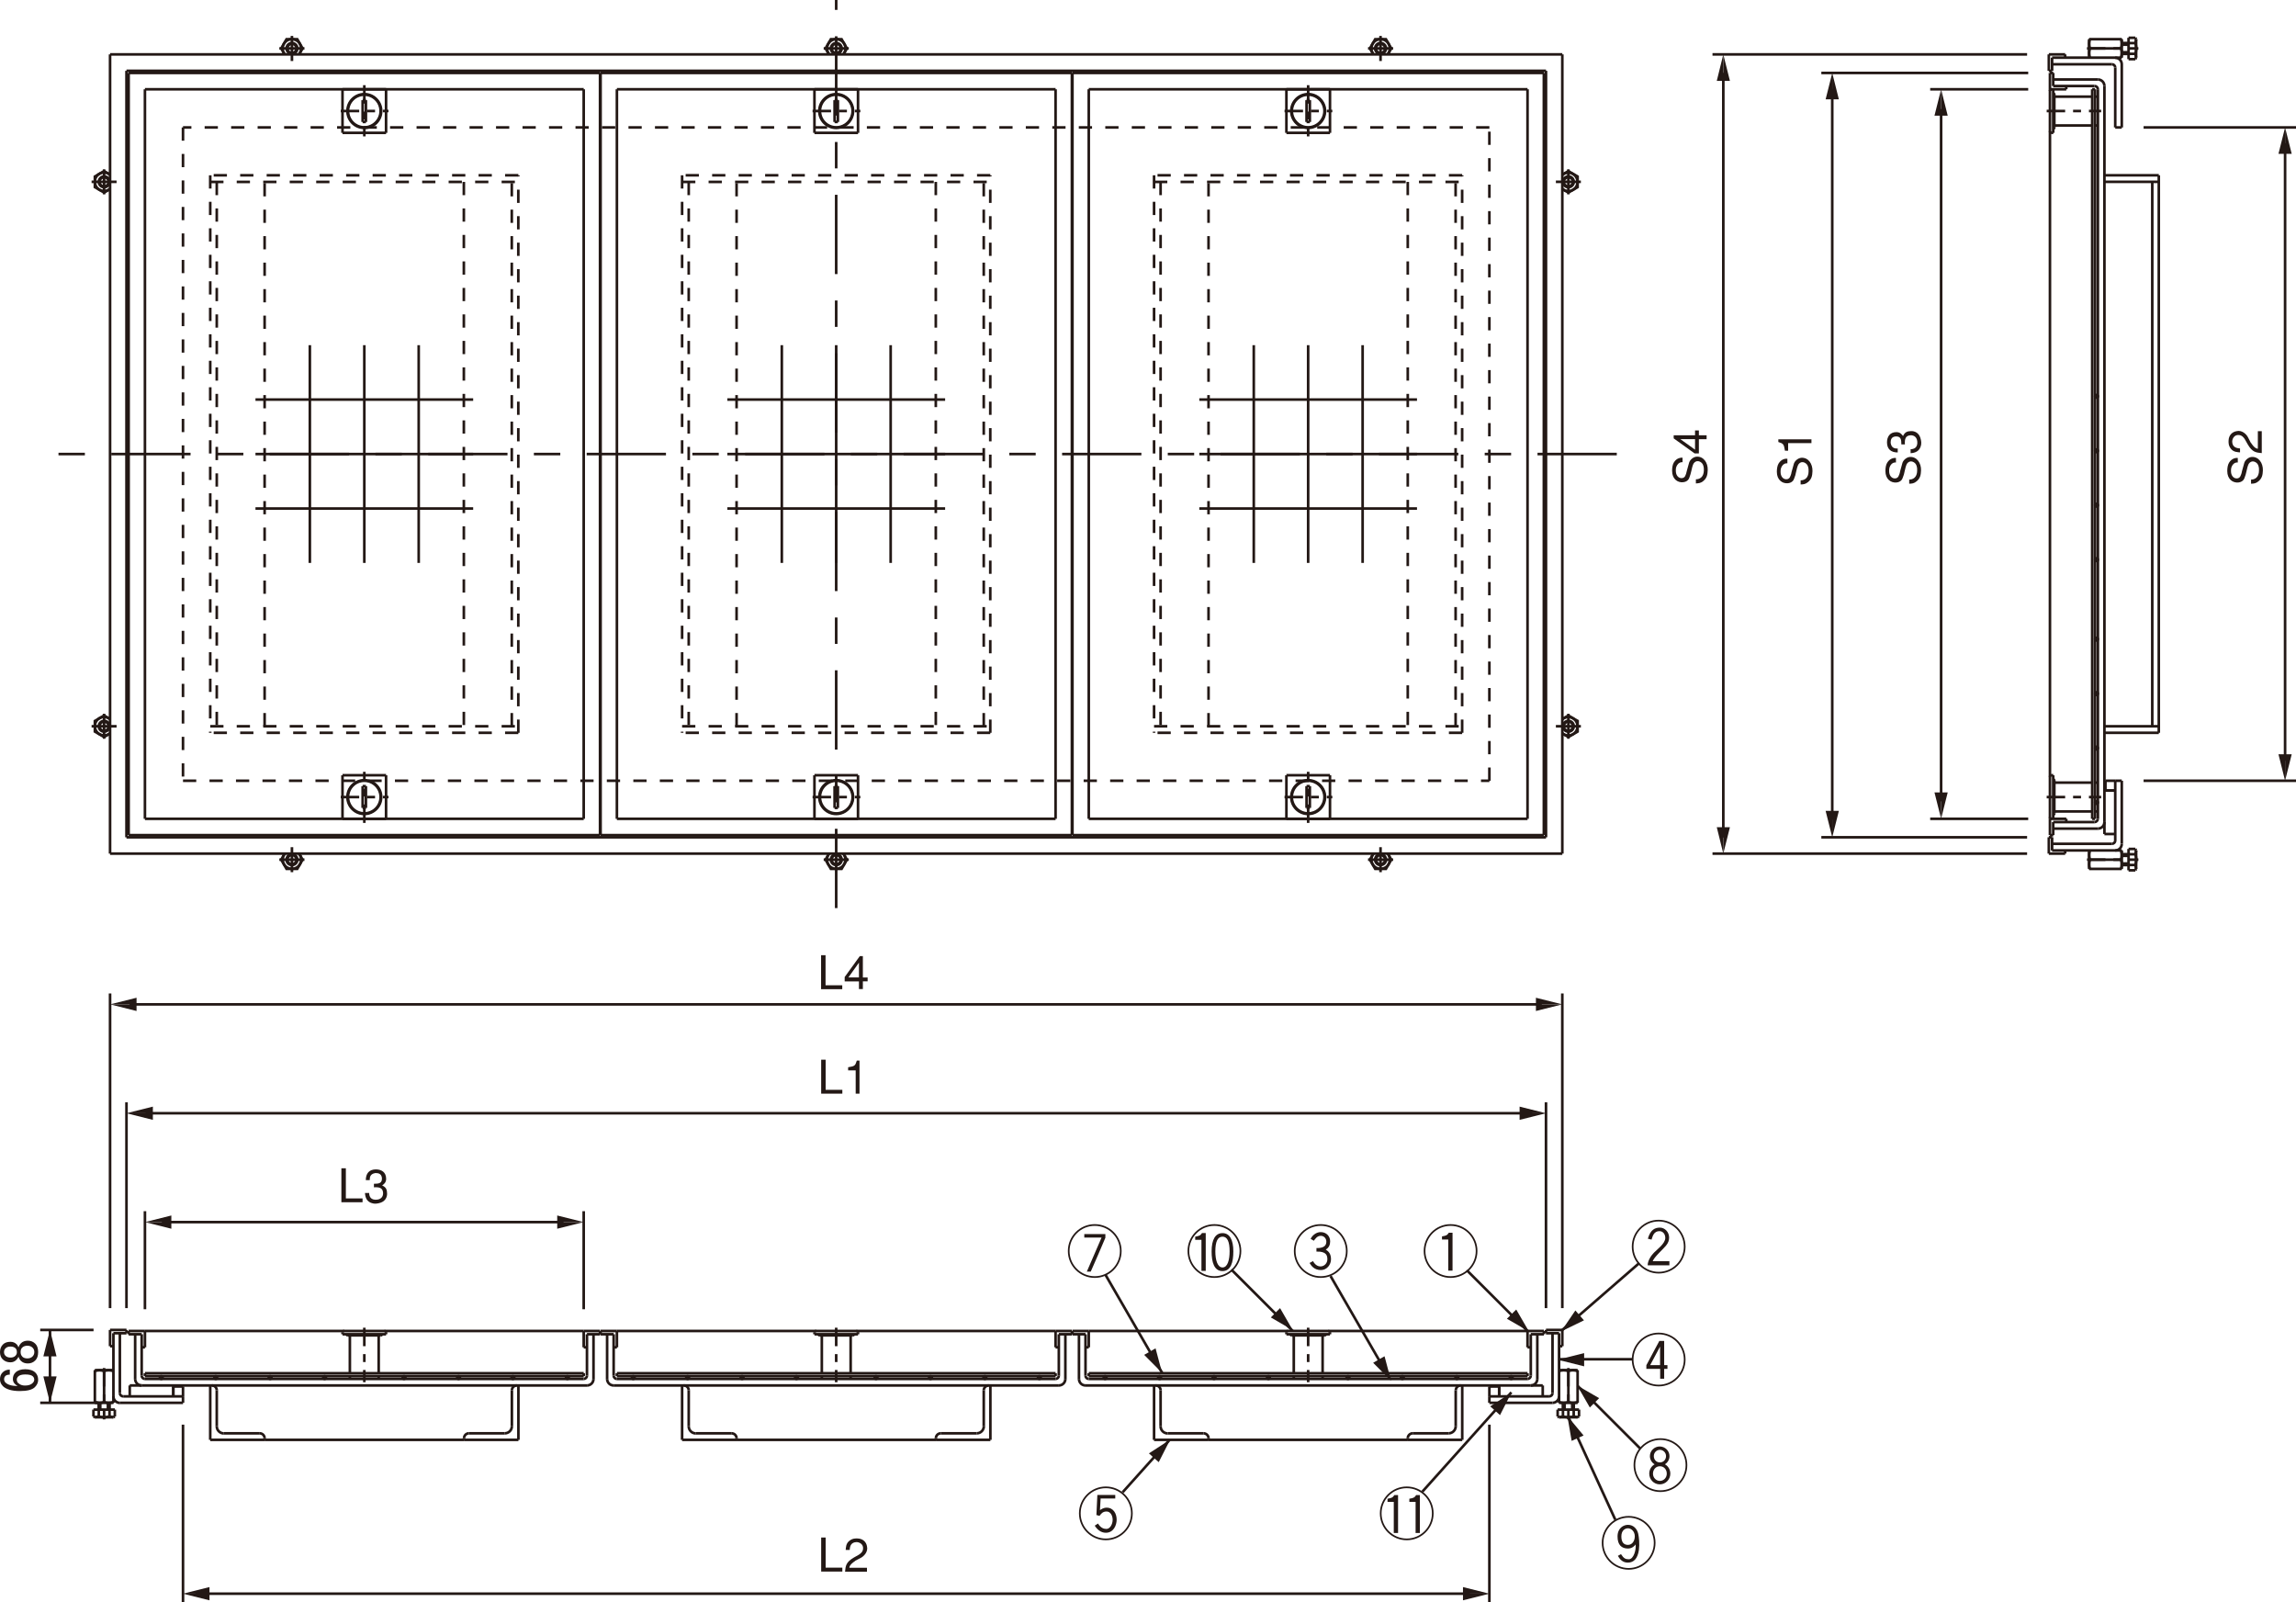 <?xml version="1.0" encoding="UTF-8"?>
<svg xmlns="http://www.w3.org/2000/svg" viewBox="0 0 246.16 171.75">
  <defs>
    <style>
      .cls-1 {
        stroke-dasharray: 27.52 5.5 5.5 5.5;
      }

      .cls-1, .cls-2, .cls-3, .cls-4, .cls-5 {
        fill: none;
        stroke: #231815;
        stroke-miterlimit: 500;
        stroke-width: .28px;
      }

      .cls-3 {
        stroke-dasharray: 1.42 1.42;
      }

      .cls-6 {
        fill: #231815;
      }

      .cls-4 {
        stroke-dasharray: 8.5 2.83 2.83 2.83;
      }

      .cls-5 {
        stroke-dasharray: 1.98 .85 .85 .85;
      }
    </style>
  </defs>
  <g id="L-1">
    <path class="cls-2" d="M11.8,18.73c-.18-.15-.41-.24-.64-.24-.55,0-.99.44-.99.99s.44.99.99.99c.24,0,.46-.08.64-.24"/>
    <polyline class="cls-2" points="11.8 18.72 11.16 18.34 10.17 18.92 10.17 20.06 11.16 20.64 11.8 20.27"/>
    <line class="cls-1" x1="9.82" y1="19.49" x2="12.5" y2="19.49"/>
    <line class="cls-1" x1="11.16" y1="20.83" x2="11.16" y2="18.15"/>
    <path class="cls-2" d="M11.75,19.49c0-.32-.26-.58-.58-.58s-.58.26-.58.58.26.58.58.58.58-.26.58-.58Z"/>
    <path class="cls-2" d="M11.65,19.49c0-.27-.22-.49-.49-.49s-.49.22-.49.49.22.49.49.49.49-.22.49-.49Z"/>
    <path class="cls-2" d="M11.65,77.85c0-.27-.22-.49-.49-.49s-.49.22-.49.49.22.49.49.49.49-.22.49-.49Z"/>
    <path class="cls-2" d="M11.75,77.85c0-.32-.26-.58-.58-.58s-.58.26-.58.58.26.58.58.58.58-.26.58-.58Z"/>
    <line class="cls-1" x1="11.16" y1="76.51" x2="11.16" y2="79.19"/>
    <line class="cls-1" x1="9.82" y1="77.85" x2="12.5" y2="77.85"/>
    <polyline class="cls-2" points="11.8 78.62 11.16 79 10.17 78.42 10.17 77.28 11.16 76.7 11.8 77.08"/>
    <path class="cls-2" d="M11.8,77.09c-.18-.15-.41-.24-.64-.24-.55,0-.99.45-.99.99s.44.99.99.99c.24,0,.46-.08.64-.23"/>
    <path class="cls-2" d="M167.5,78.61c.18.15.41.23.64.23.55,0,.99-.44.99-.99s-.45-.99-.99-.99c-.23,0-.46.08-.64.24"/>
    <polyline class="cls-2" points="167.5 78.62 168.15 79 169.14 78.42 169.14 77.28 168.15 76.7 167.5 77.08"/>
    <line class="cls-1" x1="169.49" y1="77.85" x2="166.81" y2="77.85"/>
    <line class="cls-1" x1="168.15" y1="76.51" x2="168.15" y2="79.19"/>
    <path class="cls-2" d="M168.73,77.85c0-.32-.26-.58-.58-.58s-.58.26-.58.58.26.58.58.58.58-.26.58-.58Z"/>
    <path class="cls-2" d="M168.64,77.85c0-.27-.22-.49-.49-.49s-.49.22-.49.49.22.49.49.49.49-.22.49-.49Z"/>
    <path class="cls-2" d="M168.64,19.49c0-.27-.22-.49-.49-.49s-.49.22-.49.49.22.49.49.49.49-.22.49-.49Z"/>
    <path class="cls-2" d="M168.73,19.49c0-.32-.26-.58-.58-.58s-.58.26-.58.58.26.58.58.58.58-.26.58-.58Z"/>
    <line class="cls-1" x1="168.15" y1="20.83" x2="168.15" y2="18.15"/>
    <line class="cls-1" x1="169.49" y1="19.49" x2="166.81" y2="19.49"/>
    <polyline class="cls-2" points="167.5 18.72 168.15 18.34 169.14 18.92 169.14 20.06 168.15 20.64 167.5 20.27"/>
    <path class="cls-2" d="M167.5,20.25c.18.15.41.24.64.24.55,0,.99-.44.99-.99s-.45-.99-.99-.99c-.23,0-.46.08-.64.24"/>
    <path class="cls-2" d="M90.14,5.19c0-.27-.22-.49-.49-.49s-.49.22-.49.49.22.49.49.49.49-.22.49-.49Z"/>
    <path class="cls-2" d="M90.24,5.19c0-.32-.26-.58-.58-.58s-.58.26-.58.58.26.58.58.58.58-.26.58-.58Z"/>
    <line class="cls-1" x1="91" y1="5.19" x2="88.31" y2="5.19"/>
    <polyline class="cls-2" points="88.88 5.83 88.51 5.19 89.08 4.2 90.23 4.2 90.8 5.19 90.43 5.83"/>
    <path class="cls-2" d="M90.41,5.83c.15-.18.24-.41.24-.64,0-.55-.44-.99-.99-.99s-.99.44-.99.99c0,.23.08.46.24.64"/>
    <path class="cls-2" d="M148.77,5.83c.15-.18.24-.41.24-.64,0-.55-.45-.99-.99-.99s-.99.44-.99.99c0,.23.08.46.23.64"/>
    <polyline class="cls-2" points="147.24 5.83 146.87 5.19 147.44 4.2 148.59 4.2 149.16 5.19 148.79 5.83"/>
    <line class="cls-1" x1="148.01" y1="3.85" x2="148.01" y2="6.54"/>
    <line class="cls-1" x1="149.36" y1="5.19" x2="146.67" y2="5.19"/>
    <path class="cls-2" d="M148.6,5.19c0-.32-.26-.58-.59-.58s-.58.26-.58.58.26.58.58.58.59-.26.59-.58Z"/>
    <path class="cls-2" d="M148.5,5.19c0-.27-.22-.49-.49-.49s-.49.22-.49.49.22.49.49.49.49-.22.49-.49Z"/>
    <path class="cls-2" d="M31.79,5.19c0-.27-.22-.49-.49-.49s-.49.22-.49.49.22.49.49.49.49-.22.49-.49Z"/>
    <path class="cls-2" d="M31.88,5.19c0-.32-.26-.58-.58-.58s-.58.26-.58.58.26.58.58.58.58-.26.58-.58Z"/>
    <line class="cls-1" x1="29.95" y1="5.19" x2="32.64" y2="5.19"/>
    <line class="cls-1" x1="31.3" y1="3.85" x2="31.3" y2="6.54"/>
    <polyline class="cls-2" points="32.07 5.83 32.44 5.19 31.87 4.2 30.72 4.2 30.15 5.19 30.52 5.83"/>
    <path class="cls-2" d="M32.05,5.83c.15-.18.23-.41.23-.64,0-.55-.44-.99-.99-.99s-.99.44-.99.99c0,.23.08.46.23.64"/>
    <path class="cls-2" d="M30.54,91.5c-.15.18-.23.41-.23.64,0,.55.44.99.99.99s.99-.44.99-.99c0-.23-.08-.46-.23-.64"/>
    <polyline class="cls-2" points="32.07 91.5 32.44 92.15 31.87 93.14 30.72 93.14 30.15 92.15 30.52 91.5"/>
    <line class="cls-1" x1="31.3" y1="93.49" x2="31.3" y2="90.81"/>
    <line class="cls-1" x1="29.95" y1="92.15" x2="32.64" y2="92.15"/>
    <path class="cls-2" d="M31.88,92.15c0-.32-.26-.58-.58-.58s-.58.26-.58.58.26.58.58.58.58-.26.58-.58Z"/>
    <path class="cls-2" d="M31.79,92.15c0-.27-.22-.49-.49-.49s-.49.22-.49.49.22.49.49.49.49-.22.49-.49Z"/>
    <path class="cls-2" d="M148.5,92.15c0-.27-.22-.49-.49-.49s-.49.22-.49.49.22.49.49.49.49-.22.49-.49Z"/>
    <path class="cls-2" d="M148.6,92.15c0-.32-.26-.58-.59-.58s-.58.26-.58.58.26.58.58.58.59-.26.59-.58Z"/>
    <line class="cls-1" x1="149.36" y1="92.15" x2="146.67" y2="92.15"/>
    <line class="cls-1" x1="148.01" y1="93.49" x2="148.01" y2="90.81"/>
    <polyline class="cls-2" points="147.24 91.5 146.87 92.15 147.44 93.14 148.59 93.14 149.16 92.15 148.79 91.5"/>
    <path class="cls-2" d="M147.26,91.5c-.15.18-.23.41-.23.64,0,.55.44.99.99.99s.99-.44.99-.99c0-.23-.08-.46-.24-.64"/>
    <path class="cls-2" d="M88.9,91.5c-.15.18-.24.41-.24.64,0,.55.44.99.99.99s.99-.44.99-.99c0-.23-.08-.46-.24-.64"/>
    <polyline class="cls-2" points="88.88 91.5 88.51 92.15 89.08 93.14 90.23 93.14 90.8 92.15 90.43 91.5"/>
    <line class="cls-1" x1="91" y1="92.15" x2="88.31" y2="92.15"/>
    <path class="cls-2" d="M90.24,92.15c0-.32-.26-.58-.58-.58s-.58.26-.58.58.26.58.58.58.58-.26.58-.58Z"/>
    <path class="cls-2" d="M90.14,92.15c0-.27-.22-.49-.49-.49s-.49.22-.49.49.22.49.49.49.49-.22.49-.49Z"/>
    <line class="cls-2" x1="78.97" y1="154.34" x2="100.34" y2="154.34"/>
    <path class="cls-2" d="M104.72,153.64h0c.42,0,.76-.34.76-.76h0"/>
    <line class="cls-2" x1="106.18" y1="148.51" x2="106.18" y2="154.34"/>
    <line class="cls-2" x1="104.72" y1="153.64" x2="100.86" y2="153.64"/>
    <line class="cls-2" x1="106.18" y1="154.34" x2="100.34" y2="154.34"/>
    <path class="cls-2" d="M100.86,153.64h0c-.29,0-.52.24-.52.53h0"/>
    <line class="cls-2" x1="100.34" y1="154.17" x2="100.34" y2="154.34"/>
    <line class="cls-2" x1="105.47" y1="149.03" x2="105.47" y2="152.89"/>
    <path class="cls-2" d="M106,148.51h0c-.29,0-.53.24-.53.52h0"/>
    <path class="cls-2" d="M73.84,149.03h0c0-.29-.24-.52-.53-.52h0"/>
    <line class="cls-2" x1="73.84" y1="149.03" x2="73.84" y2="152.89"/>
    <line class="cls-2" x1="78.97" y1="154.17" x2="78.97" y2="154.34"/>
    <path class="cls-2" d="M78.97,154.17h0c0-.29-.24-.53-.53-.53h0"/>
    <line class="cls-2" x1="73.13" y1="154.34" x2="78.97" y2="154.34"/>
    <line class="cls-2" x1="74.59" y1="153.64" x2="78.45" y2="153.64"/>
    <line class="cls-2" x1="73.13" y1="148.51" x2="73.13" y2="154.34"/>
    <path class="cls-2" d="M73.84,152.89h0c0,.42.34.76.76.76h0"/>
    <path class="cls-2" d="M124.43,152.89h0c0,.42.34.76.76.76h0"/>
    <line class="cls-2" x1="123.73" y1="148.51" x2="123.73" y2="154.34"/>
    <line class="cls-2" x1="125.19" y1="153.64" x2="129.04" y2="153.64"/>
    <line class="cls-2" x1="123.73" y1="154.34" x2="129.57" y2="154.34"/>
    <path class="cls-2" d="M129.57,154.17h0c0-.29-.24-.53-.53-.53h0"/>
    <line class="cls-2" x1="129.57" y1="154.17" x2="129.57" y2="154.34"/>
    <line class="cls-2" x1="124.43" y1="149.03" x2="124.43" y2="152.89"/>
    <path class="cls-2" d="M124.43,149.03h0c0-.29-.23-.52-.52-.52h0"/>
    <path class="cls-2" d="M156.6,148.51h0c-.29,0-.52.24-.52.52h0"/>
    <line class="cls-2" x1="156.07" y1="149.03" x2="156.07" y2="152.89"/>
    <line class="cls-2" x1="150.94" y1="154.17" x2="150.94" y2="154.34"/>
    <path class="cls-2" d="M151.46,153.64h0c-.29,0-.53.24-.53.53h0"/>
    <line class="cls-2" x1="156.77" y1="154.34" x2="150.94" y2="154.34"/>
    <line class="cls-2" x1="155.31" y1="153.64" x2="151.46" y2="153.64"/>
    <line class="cls-2" x1="156.77" y1="148.51" x2="156.77" y2="154.34"/>
    <path class="cls-2" d="M155.31,153.64h0c.42,0,.76-.34.76-.76h0"/>
    <line class="cls-2" x1="129.57" y1="154.34" x2="150.94" y2="154.34"/>
    <line class="cls-2" x1="28.37" y1="154.34" x2="49.74" y2="154.34"/>
    <path class="cls-2" d="M54.12,153.64h0c.42,0,.76-.34.76-.76h0"/>
    <line class="cls-2" x1="55.58" y1="148.51" x2="55.58" y2="154.34"/>
    <line class="cls-2" x1="54.12" y1="153.64" x2="50.27" y2="153.64"/>
    <line class="cls-2" x1="55.58" y1="154.34" x2="49.74" y2="154.34"/>
    <path class="cls-2" d="M50.27,153.64h0c-.29,0-.52.24-.52.53h0"/>
    <line class="cls-2" x1="49.74" y1="154.17" x2="49.74" y2="154.34"/>
    <line class="cls-2" x1="54.88" y1="149.03" x2="54.88" y2="152.89"/>
    <path class="cls-2" d="M55.4,148.51h0c-.29,0-.52.24-.52.52h0"/>
    <path class="cls-2" d="M23.24,149.03h0c0-.29-.23-.52-.52-.52h0"/>
    <line class="cls-2" x1="23.24" y1="149.03" x2="23.24" y2="152.89"/>
    <line class="cls-2" x1="28.37" y1="154.17" x2="28.37" y2="154.34"/>
    <path class="cls-2" d="M28.37,154.17h0c0-.29-.23-.53-.52-.53h0"/>
    <line class="cls-2" x1="22.54" y1="154.34" x2="28.37" y2="154.34"/>
    <line class="cls-2" x1="24" y1="153.64" x2="27.85" y2="153.64"/>
    <line class="cls-2" x1="22.54" y1="148.51" x2="22.54" y2="154.34"/>
    <path class="cls-2" d="M23.24,152.89h0c0,.42.34.76.76.76h0"/>
    <line class="cls-2" x1="231.45" y1="18.79" x2="225.62" y2="18.79"/>
    <line class="cls-2" x1="231.45" y1="19.49" x2="225.62" y2="19.49"/>
    <line class="cls-2" x1="230.75" y1="77.85" x2="230.75" y2="19.49"/>
    <line class="cls-2" x1="231.45" y1="78.55" x2="231.45" y2="18.79"/>
    <line class="cls-2" x1="231.45" y1="77.85" x2="225.62" y2="77.85"/>
    <line class="cls-2" x1="231.45" y1="78.55" x2="225.62" y2="78.55"/>
    <path class="cls-2" d="M105.74,147.66c0-.08-.07-.15-.15-.15s-.15.07-.15.15.07.15.15.15.15-.07.15-.15Z"/>
    <line class="cls-2" x1="224.92" y1="10.36" x2="224.61" y2="10.36"/>
    <line class="cls-2" x1="224.61" y1="13.45" x2="224.92" y2="13.45"/>
    <line class="cls-2" x1="220.25" y1="13.45" x2="224.31" y2="13.45"/>
    <line class="cls-2" x1="224.31" y1="10.36" x2="220.25" y2="10.36"/>
    <path class="cls-2" d="M219.96,9.57h0c-.1,0-.18.08-.18.18h0"/>
    <line class="cls-2" x1="220.13" y1="14.24" x2="220.13" y2="9.57"/>
    <path class="cls-2" d="M220.25,10.15h0c0-.08-.05-.14-.12-.17"/>
    <path class="cls-2" d="M219.78,14.06h0c0,.1.08.17.18.17h0"/>
    <line class="cls-2" x1="220.13" y1="14.24" x2="219.96" y2="14.24"/>
    <path class="cls-2" d="M220.13,13.82c.07-.03.12-.09.12-.17h0"/>
    <line class="cls-2" x1="220.25" y1="10.15" x2="220.25" y2="13.66"/>
    <path class="cls-2" d="M224.07,5.19c-.06.16-.09.33-.09.5s.03.34.09.5"/>
    <path class="cls-2" d="M224.07,4.2c-.06.16-.09.33-.09.5s.03.34.09.5"/>
    <line class="cls-2" x1="227.48" y1="4.2" x2="223.98" y2="4.2"/>
    <path class="cls-2" d="M227.39,5.19c.06-.16.09-.33.09-.5s-.03-.34-.09-.5"/>
    <path class="cls-2" d="M227.39,6.18c.06-.16.09-.33.09-.5s-.03-.34-.09-.5"/>
    <line class="cls-2" x1="227.48" y1="5.6" x2="228.21" y2="5.6"/>
    <line class="cls-2" x1="227.48" y1="4.79" x2="228.21" y2="4.79"/>
    <line class="cls-2" x1="228.94" y1="6.34" x2="229.02" y2="6.18"/>
    <line class="cls-2" x1="228.21" y1="6.34" x2="228.94" y2="6.34"/>
    <line class="cls-2" x1="228.21" y1="4.05" x2="228.21" y2="6.34"/>
    <line class="cls-2" x1="228.94" y1="4.05" x2="228.21" y2="4.05"/>
    <line class="cls-2" x1="229.02" y1="4.2" x2="228.94" y2="4.05"/>
    <line class="cls-2" x1="229.02" y1="6.18" x2="229.02" y2="4.2"/>
    <line class="cls-2" x1="228.94" y1="4.62" x2="229.02" y2="4.2"/>
    <path class="cls-2" d="M228.94,5.77c.06-.19.09-.38.09-.57s-.03-.39-.09-.57"/>
    <line class="cls-2" x1="229.02" y1="6.18" x2="228.94" y2="5.77"/>
    <line class="cls-2" x1="227.48" y1="6.18" x2="220.01" y2="6.18"/>
    <path class="cls-2" d="M227.48,6.89h0c0-.39-.31-.7-.7-.7h0"/>
    <line class="cls-2" x1="227.48" y1="13.66" x2="227.48" y2="6.89"/>
    <line class="cls-2" x1="226.78" y1="13.66" x2="227.48" y2="13.66"/>
    <line class="cls-2" x1="226.78" y1="7.24" x2="226.78" y2="13.66"/>
    <path class="cls-2" d="M226.78,7.24h0c0-.19-.16-.35-.35-.35h0"/>
    <line class="cls-2" x1="220.01" y1="6.89" x2="226.43" y2="6.89"/>
    <line class="cls-2" x1="221.41" y1="5.83" x2="221.41" y2="6.18"/>
    <line class="cls-2" x1="219.66" y1="7.59" x2="220.01" y2="7.59"/>
    <line class="cls-2" x1="219.66" y1="5.83" x2="219.66" y2="7.59"/>
    <line class="cls-2" x1="221.41" y1="5.83" x2="219.66" y2="5.83"/>
    <line class="cls-2" x1="220.01" y1="6.18" x2="220.01" y2="7.59"/>
    <line class="cls-2" x1="227.48" y1="4.2" x2="227.48" y2="6.18"/>
    <line class="cls-2" x1="223.98" y1="4.2" x2="223.98" y2="6.18"/>
    <line class="cls-2" x1="224.07" y1="5.19" x2="227.39" y2="5.19"/>
    <line class="cls-2" x1="228.21" y1="5.77" x2="228.94" y2="5.77"/>
    <line class="cls-2" x1="228.94" y1="4.62" x2="228.21" y2="4.62"/>
    <line class="cls-2" x1="228.21" y1="5.78" x2="227.48" y2="5.78"/>
    <line class="cls-2" x1="227.48" y1="4.61" x2="228.21" y2="4.61"/>
    <path class="cls-2" d="M224.92,74.35c0-.08-.07-.15-.15-.15s-.15.07-.15.15.07.15.15.15.15-.07.15-.15Z"/>
    <path class="cls-2" d="M224.92,80.19c0-.08-.07-.15-.15-.15s-.15.07-.15.15.07.15.15.15.15-.07.15-.15Z"/>
    <line class="cls-2" x1="227.48" y1="92.73" x2="228.21" y2="92.73"/>
    <line class="cls-2" x1="228.21" y1="91.56" x2="227.48" y2="91.56"/>
    <line class="cls-2" x1="228.94" y1="92.72" x2="228.21" y2="92.72"/>
    <line class="cls-2" x1="228.21" y1="91.57" x2="228.94" y2="91.57"/>
    <line class="cls-2" x1="224.07" y1="92.15" x2="227.39" y2="92.15"/>
    <line class="cls-2" x1="223.98" y1="93.14" x2="223.98" y2="91.16"/>
    <line class="cls-2" x1="227.48" y1="93.14" x2="227.48" y2="91.16"/>
    <line class="cls-2" x1="219.78" y1="87.77" x2="219.78" y2="9.57"/>
    <line class="cls-2" x1="220.01" y1="91.16" x2="220.01" y2="89.75"/>
    <line class="cls-2" x1="221.41" y1="91.5" x2="219.66" y2="91.5"/>
    <line class="cls-2" x1="219.66" y1="91.5" x2="219.66" y2="89.75"/>
    <line class="cls-2" x1="219.66" y1="89.75" x2="220.01" y2="89.75"/>
    <line class="cls-2" x1="221.41" y1="91.5" x2="221.41" y2="91.16"/>
    <line class="cls-2" x1="219.78" y1="89.52" x2="220.13" y2="89.52"/>
    <line class="cls-2" x1="221.53" y1="87.77" x2="221.53" y2="88.12"/>
    <line class="cls-2" x1="219.78" y1="87.77" x2="221.53" y2="87.77"/>
    <line class="cls-2" x1="219.78" y1="89.52" x2="219.78" y2="87.77"/>
    <line class="cls-2" x1="220.13" y1="89.52" x2="220.13" y2="88.12"/>
    <path class="cls-2" d="M224.92,68.51c0-.08-.07-.15-.15-.15s-.15.07-.15.15.07.15.15.15.15-.07.15-.15Z"/>
    <line class="cls-2" x1="224.61" y1="87.77" x2="224.61" y2="9.57"/>
    <line class="cls-2" x1="224.31" y1="87.77" x2="224.61" y2="87.77"/>
    <line class="cls-2" x1="224.31" y1="9.57" x2="224.31" y2="87.77"/>
    <line class="cls-2" x1="226.78" y1="83.69" x2="225.73" y2="83.69"/>
    <line class="cls-2" x1="225.73" y1="83.69" x2="225.73" y2="84.74"/>
    <line class="cls-2" x1="225.73" y1="84.74" x2="226.78" y2="84.74"/>
    <line class="cls-2" x1="226.78" y1="89.4" x2="225.62" y2="89.4"/>
    <line class="cls-2" x1="225.62" y1="89.4" x2="225.62" y2="88.12"/>
    <line class="cls-2" x1="225.62" y1="84.74" x2="226.78" y2="84.74"/>
    <line class="cls-2" x1="220.01" y1="90.45" x2="226.43" y2="90.45"/>
    <path class="cls-2" d="M226.43,90.45h0c.19,0,.35-.16.35-.35h0"/>
    <line class="cls-2" x1="226.78" y1="90.11" x2="226.78" y2="83.69"/>
    <line class="cls-2" x1="226.78" y1="83.69" x2="227.48" y2="83.69"/>
    <line class="cls-2" x1="227.48" y1="83.69" x2="227.48" y2="90.45"/>
    <path class="cls-2" d="M226.78,91.16h0c.39,0,.7-.31.7-.7h0"/>
    <line class="cls-2" x1="227.48" y1="91.16" x2="220.01" y2="91.16"/>
    <line class="cls-2" x1="220.25" y1="87.19" x2="220.25" y2="83.69"/>
    <path class="cls-2" d="M220.25,83.69h0c0-.08-.05-.14-.12-.17"/>
    <line class="cls-2" x1="220.13" y1="83.1" x2="219.96" y2="83.1"/>
    <path class="cls-2" d="M219.96,83.1h0c-.1,0-.18.08-.18.17h0"/>
    <path class="cls-2" d="M220.13,87.35c.07-.03.12-.09.12-.16h0"/>
    <line class="cls-2" x1="220.13" y1="83.1" x2="220.13" y2="87.77"/>
    <path class="cls-2" d="M219.78,87.6h0c0,.1.08.17.18.17h0"/>
    <line class="cls-2" x1="220.25" y1="83.89" x2="224.31" y2="83.89"/>
    <line class="cls-2" x1="224.92" y1="86.98" x2="224.61" y2="86.98"/>
    <line class="cls-2" x1="229.02" y1="91.16" x2="228.94" y2="91.57"/>
    <path class="cls-2" d="M228.94,92.72c.06-.18.09-.38.09-.57s-.03-.39-.09-.57"/>
    <line class="cls-2" x1="228.94" y1="92.72" x2="229.02" y2="93.14"/>
    <line class="cls-2" x1="229.02" y1="91.16" x2="229.02" y2="93.14"/>
    <line class="cls-2" x1="229.02" y1="93.14" x2="228.94" y2="93.29"/>
    <line class="cls-2" x1="228.94" y1="93.29" x2="228.21" y2="93.29"/>
    <line class="cls-2" x1="228.21" y1="93.29" x2="228.21" y2="91"/>
    <line class="cls-2" x1="228.21" y1="91" x2="228.94" y2="91"/>
    <line class="cls-2" x1="228.94" y1="91" x2="229.02" y2="91.16"/>
    <line class="cls-2" x1="227.48" y1="92.56" x2="228.21" y2="92.56"/>
    <line class="cls-2" x1="227.48" y1="91.74" x2="228.21" y2="91.74"/>
    <line class="cls-2" x1="224.92" y1="9.57" x2="224.92" y2="87.77"/>
    <path class="cls-2" d="M224.56,88.12h0c.19,0,.35-.16.35-.35h0"/>
    <line class="cls-2" x1="224.56" y1="88.12" x2="220.13" y2="88.12"/>
    <line class="cls-2" x1="220.13" y1="88.82" x2="224.92" y2="88.82"/>
    <path class="cls-2" d="M224.92,88.82h0c.39,0,.7-.31.7-.7h0"/>
    <line class="cls-2" x1="225.62" y1="88.12" x2="225.62" y2="9.22"/>
    <path class="cls-2" d="M227.39,92.15c.06-.16.09-.33.09-.49s-.03-.34-.09-.5"/>
    <path class="cls-2" d="M227.39,93.14c.06-.16.09-.33.09-.5s-.03-.34-.09-.5"/>
    <line class="cls-2" x1="227.48" y1="93.14" x2="223.98" y2="93.14"/>
    <path class="cls-2" d="M224.07,92.15c-.06.16-.09.33-.09.5s.03.34.09.5"/>
    <path class="cls-2" d="M224.07,91.16c-.06.16-.09.33-.09.5s.03.34.09.49"/>
    <path class="cls-2" d="M225.62,9.22h0c0-.39-.31-.7-.7-.7h0"/>
    <line class="cls-2" x1="220.13" y1="8.52" x2="224.92" y2="8.52"/>
    <line class="cls-2" x1="224.56" y1="9.22" x2="220.13" y2="9.22"/>
    <path class="cls-2" d="M224.92,9.57h0c0-.19-.16-.35-.35-.35h0"/>
    <line class="cls-2" x1="224.31" y1="9.57" x2="224.61" y2="9.57"/>
    <path class="cls-2" d="M224.92,59.99c0-.08-.07-.15-.15-.15s-.15.07-.15.15.07.15.15.15.15-.07.15-.15Z"/>
    <line class="cls-2" x1="220.13" y1="7.82" x2="220.13" y2="9.22"/>
    <line class="cls-2" x1="219.78" y1="7.82" x2="219.78" y2="9.57"/>
    <line class="cls-2" x1="219.78" y1="9.57" x2="221.53" y2="9.57"/>
    <line class="cls-2" x1="221.53" y1="9.57" x2="221.53" y2="9.22"/>
    <path class="cls-2" d="M224.92,48.32c0-.08-.07-.15-.15-.15s-.15.07-.15.15.07.15.15.15.15-.07.15-.15Z"/>
    <path class="cls-2" d="M224.92,54.15c0-.08-.07-.15-.15-.15s-.15.07-.15.15.07.15.15.15.15-.07.15-.15Z"/>
    <line class="cls-2" x1="219.78" y1="7.82" x2="220.13" y2="7.82"/>
    <path class="cls-2" d="M224.92,86.02c0-.08-.07-.15-.15-.15s-.15.07-.15.15.07.15.15.15.15-.07.15-.15Z"/>
    <path class="cls-2" d="M224.92,42.48c0-.08-.07-.15-.15-.15s-.15.07-.15.15.07.15.15.15.15-.07.15-.15Z"/>
    <line class="cls-2" x1="224.61" y1="83.89" x2="224.92" y2="83.89"/>
    <line class="cls-2" x1="224.31" y1="86.98" x2="220.25" y2="86.98"/>
    <path class="cls-2" d="M150.5,147.66c0-.08-.07-.15-.15-.15s-.15.07-.15.15.07.15.15.15.15-.07.15-.15Z"/>
    <path class="cls-2" d="M156.34,147.66c0-.08-.07-.15-.15-.15s-.15.07-.15.15.07.15.15.15.15-.07.15-.15Z"/>
    <line class="cls-2" x1="168.73" y1="150.37" x2="168.73" y2="151.1"/>
    <line class="cls-2" x1="167.56" y1="151.1" x2="167.56" y2="150.37"/>
    <line class="cls-2" x1="168.72" y1="151.83" x2="168.72" y2="151.1"/>
    <line class="cls-2" x1="167.57" y1="151.1" x2="167.57" y2="151.83"/>
    <line class="cls-2" x1="168.15" y1="146.97" x2="168.15" y2="150.28"/>
    <line class="cls-2" x1="169.14" y1="146.87" x2="167.15" y2="146.87"/>
    <line class="cls-2" x1="169.14" y1="150.37" x2="167.15" y2="150.37"/>
    <line class="cls-2" x1="163.77" y1="142.67" x2="116.73" y2="142.67"/>
    <line class="cls-2" x1="167.15" y1="142.91" x2="165.75" y2="142.91"/>
    <line class="cls-2" x1="167.5" y1="144.3" x2="167.5" y2="142.56"/>
    <line class="cls-2" x1="167.5" y1="142.56" x2="165.75" y2="142.56"/>
    <line class="cls-2" x1="165.75" y1="142.56" x2="165.75" y2="142.91"/>
    <line class="cls-2" x1="167.5" y1="144.3" x2="167.15" y2="144.3"/>
    <line class="cls-2" x1="165.52" y1="142.67" x2="165.52" y2="143.02"/>
    <line class="cls-2" x1="163.77" y1="144.42" x2="164.12" y2="144.42"/>
    <line class="cls-2" x1="163.77" y1="142.67" x2="163.77" y2="144.42"/>
    <line class="cls-2" x1="165.52" y1="142.67" x2="163.77" y2="142.67"/>
    <line class="cls-2" x1="165.52" y1="143.02" x2="164.12" y2="143.02"/>
    <path class="cls-2" d="M144.67,147.66c0-.08-.07-.15-.15-.15-.08,0-.15.07-.15.15s.07.15.15.15c.09,0,.15-.07.15-.15Z"/>
    <line class="cls-2" x1="163.77" y1="147.51" x2="116.73" y2="147.51"/>
    <line class="cls-2" x1="163.77" y1="147.2" x2="163.77" y2="147.51"/>
    <line class="cls-2" x1="116.73" y1="147.2" x2="163.77" y2="147.2"/>
    <line class="cls-2" x1="159.68" y1="149.68" x2="159.68" y2="148.62"/>
    <line class="cls-2" x1="159.68" y1="148.62" x2="160.73" y2="148.62"/>
    <line class="cls-2" x1="160.73" y1="148.62" x2="160.73" y2="149.68"/>
    <line class="cls-2" x1="165.4" y1="149.68" x2="165.4" y2="148.51"/>
    <line class="cls-2" x1="165.4" y1="148.51" x2="164.12" y2="148.51"/>
    <line class="cls-2" x1="160.73" y1="148.51" x2="160.73" y2="149.68"/>
    <line class="cls-2" x1="166.45" y1="142.91" x2="166.45" y2="149.33"/>
    <path class="cls-2" d="M166.1,149.68h0c.19,0,.35-.16.35-.35h0"/>
    <line class="cls-2" x1="166.1" y1="149.68" x2="159.68" y2="149.68"/>
    <line class="cls-2" x1="159.68" y1="149.68" x2="159.68" y2="150.37"/>
    <line class="cls-2" x1="159.68" y1="150.37" x2="166.45" y2="150.37"/>
    <path class="cls-2" d="M166.45,150.37h0c.39,0,.7-.31.7-.7h0"/>
    <line class="cls-2" x1="167.15" y1="150.37" x2="167.15" y2="142.91"/>
    <line class="cls-2" x1="142" y1="143.14" x2="138.5" y2="143.14"/>
    <path class="cls-2" d="M138.34,143.02c.03.07.09.12.16.12h0"/>
    <line class="cls-2" x1="137.92" y1="143.02" x2="137.92" y2="142.85"/>
    <path class="cls-2" d="M138.09,142.67h0c-.1,0-.18.08-.18.17h0"/>
    <path class="cls-2" d="M142,143.14h0c.07,0,.14-.05.16-.12"/>
    <line class="cls-2" x1="137.92" y1="143.02" x2="142.59" y2="143.02"/>
    <path class="cls-2" d="M142.59,142.85h0c0-.1-.08-.17-.18-.17h0"/>
    <line class="cls-2" x1="138.71" y1="143.14" x2="138.71" y2="147.2"/>
    <line class="cls-2" x1="141.8" y1="147.81" x2="141.8" y2="147.51"/>
    <line class="cls-2" x1="167.15" y1="151.92" x2="167.57" y2="151.83"/>
    <path class="cls-2" d="M167.57,151.83c.19.06.38.09.57.09s.39-.03.57-.09"/>
    <line class="cls-2" x1="168.72" y1="151.83" x2="169.14" y2="151.92"/>
    <line class="cls-2" x1="167.15" y1="151.92" x2="169.14" y2="151.92"/>
    <line class="cls-2" x1="169.14" y1="151.92" x2="169.29" y2="151.83"/>
    <line class="cls-2" x1="169.29" y1="151.83" x2="169.29" y2="151.1"/>
    <line class="cls-2" x1="169.29" y1="151.1" x2="167" y2="151.1"/>
    <line class="cls-2" x1="167" y1="151.1" x2="167" y2="151.83"/>
    <line class="cls-2" x1="167" y1="151.83" x2="167.15" y2="151.92"/>
    <line class="cls-2" x1="168.56" y1="150.37" x2="168.56" y2="151.1"/>
    <line class="cls-2" x1="167.74" y1="150.37" x2="167.74" y2="151.1"/>
    <line class="cls-2" x1="116.73" y1="147.81" x2="163.77" y2="147.81"/>
    <path class="cls-2" d="M163.77,147.81h0c.19,0,.35-.16.35-.35h0"/>
    <line class="cls-2" x1="164.12" y1="147.46" x2="164.12" y2="143.02"/>
    <line class="cls-2" x1="164.82" y1="143.02" x2="164.82" y2="147.81"/>
    <path class="cls-2" d="M164.12,148.51h0c.39,0,.7-.31.7-.7h0"/>
    <line class="cls-2" x1="164.12" y1="148.51" x2="116.38" y2="148.51"/>
    <path class="cls-2" d="M167.15,150.28c.16.06.33.09.5.09s.34-.03.5-.09"/>
    <path class="cls-2" d="M168.15,150.28c.16.06.33.09.5.09s.34-.03.5-.09"/>
    <line class="cls-2" x1="169.14" y1="150.37" x2="169.14" y2="146.87"/>
    <path class="cls-2" d="M169.14,146.97c-.16-.06-.33-.09-.5-.09s-.34.03-.5.09"/>
    <path class="cls-2" d="M168.15,146.97c-.16-.06-.33-.09-.5-.09s-.34.03-.5.09"/>
    <path class="cls-2" d="M115.68,147.81h0c0,.39.31.7.7.7h0"/>
    <line class="cls-2" x1="115.68" y1="143.02" x2="115.68" y2="147.81"/>
    <line class="cls-2" x1="116.38" y1="147.46" x2="116.38" y2="143.02"/>
    <path class="cls-2" d="M116.38,147.46h0c0,.19.16.35.35.35h0"/>
    <line class="cls-2" x1="116.73" y1="147.2" x2="116.73" y2="147.51"/>
    <path class="cls-2" d="M136.14,147.66c0-.08-.07-.15-.15-.15s-.15.07-.15.15.07.15.15.15.15-.07.15-.15Z"/>
    <line class="cls-2" x1="114.98" y1="143.02" x2="116.38" y2="143.02"/>
    <line class="cls-2" x1="114.98" y1="142.67" x2="116.73" y2="142.67"/>
    <line class="cls-2" x1="116.73" y1="142.67" x2="116.73" y2="144.42"/>
    <line class="cls-2" x1="116.73" y1="144.42" x2="116.38" y2="144.42"/>
    <path class="cls-2" d="M124.47,147.66c0-.08-.07-.15-.15-.15s-.15.07-.15.15.07.15.15.15.15-.07.15-.15Z"/>
    <path class="cls-2" d="M130.31,147.66c0-.08-.07-.15-.15-.15s-.15.07-.15.15.07.15.15.15.15-.07.15-.15Z"/>
    <line class="cls-2" x1="114.98" y1="142.67" x2="114.98" y2="143.02"/>
    <path class="cls-2" d="M162.17,147.66c0-.08-.07-.15-.15-.15s-.15.07-.15.15.07.15.15.15.15-.07.15-.15Z"/>
    <path class="cls-2" d="M118.63,147.66c0-.08-.07-.15-.15-.15s-.15.07-.15.15.07.15.15.15.15-.07.15-.15Z"/>
    <line class="cls-2" x1="142.59" y1="142.85" x2="142.59" y2="143.02"/>
    <line class="cls-2" x1="138.71" y1="147.51" x2="138.71" y2="147.81"/>
    <line class="cls-2" x1="141.8" y1="147.2" x2="141.8" y2="143.14"/>
    <line class="cls-2" x1="114.92" y1="142.67" x2="114.92" y2="143.02"/>
    <line class="cls-2" x1="113.17" y1="144.42" x2="113.52" y2="144.42"/>
    <line class="cls-2" x1="113.17" y1="142.67" x2="113.17" y2="144.42"/>
    <line class="cls-2" x1="114.92" y1="142.67" x2="113.17" y2="142.67"/>
    <line class="cls-2" x1="114.92" y1="143.02" x2="113.52" y2="143.02"/>
    <line class="cls-2" x1="113.17" y1="147.2" x2="113.17" y2="147.51"/>
    <path class="cls-2" d="M113.17,147.81h0c.19,0,.35-.16.35-.35h0"/>
    <line class="cls-2" x1="113.52" y1="147.46" x2="113.52" y2="143.02"/>
    <line class="cls-2" x1="114.22" y1="143.02" x2="114.22" y2="147.81"/>
    <path class="cls-2" d="M113.52,148.51h0c.39,0,.7-.31.7-.7h0"/>
    <path class="cls-2" d="M111.58,147.66c0-.08-.07-.15-.15-.15s-.15.07-.15.15.07.15.15.15.15-.07.15-.15Z"/>
    <line class="cls-2" x1="113.17" y1="142.67" x2="66.14" y2="142.67"/>
    <line class="cls-2" x1="113.17" y1="147.51" x2="66.14" y2="147.51"/>
    <line class="cls-2" x1="66.14" y1="147.2" x2="113.17" y2="147.2"/>
    <line class="cls-2" x1="66.14" y1="147.81" x2="113.17" y2="147.81"/>
    <line class="cls-2" x1="113.52" y1="148.51" x2="65.79" y2="148.51"/>
    <path class="cls-2" d="M99.91,147.66c0-.08-.07-.15-.15-.15s-.15.07-.15.15.07.15.15.15.15-.07.15-.15Z"/>
    <path class="cls-2" d="M94.07,147.66c0-.08-.07-.15-.15-.15s-.15.07-.15.15.07.15.15.15.15-.07.15-.15Z"/>
    <line class="cls-2" x1="91.41" y1="143.14" x2="87.9" y2="143.14"/>
    <path class="cls-2" d="M87.74,143.02c.02.07.09.12.17.12h0"/>
    <line class="cls-2" x1="87.32" y1="143.02" x2="87.32" y2="142.85"/>
    <path class="cls-2" d="M87.5,142.67h0c-.1,0-.17.08-.17.17h0"/>
    <path class="cls-2" d="M91.41,143.14h0c.07,0,.14-.05.17-.12"/>
    <line class="cls-2" x1="87.32" y1="143.02" x2="91.99" y2="143.02"/>
    <path class="cls-2" d="M91.99,142.85h0c0-.1-.08-.17-.18-.17h0"/>
    <line class="cls-2" x1="88.11" y1="143.14" x2="88.11" y2="147.2"/>
    <line class="cls-2" x1="91.2" y1="147.81" x2="91.2" y2="147.51"/>
    <path class="cls-2" d="M65.09,147.81h0c0,.39.31.7.7.7h0"/>
    <line class="cls-2" x1="65.09" y1="143.02" x2="65.09" y2="147.81"/>
    <line class="cls-2" x1="65.79" y1="147.46" x2="65.79" y2="143.02"/>
    <path class="cls-2" d="M65.79,147.46h0c0,.19.16.35.35.35h0"/>
    <line class="cls-2" x1="66.14" y1="147.2" x2="66.14" y2="147.51"/>
    <path class="cls-2" d="M85.54,147.66c0-.08-.07-.15-.15-.15s-.15.07-.15.15.07.15.15.15.15-.07.15-.15Z"/>
    <line class="cls-2" x1="64.39" y1="143.02" x2="65.79" y2="143.02"/>
    <line class="cls-2" x1="64.39" y1="142.67" x2="66.14" y2="142.67"/>
    <line class="cls-2" x1="66.14" y1="142.67" x2="66.14" y2="144.42"/>
    <line class="cls-2" x1="66.14" y1="144.42" x2="65.79" y2="144.42"/>
    <path class="cls-2" d="M73.87,147.66c0-.08-.07-.15-.15-.15s-.15.07-.15.15.07.15.15.15.15-.07.15-.15Z"/>
    <path class="cls-2" d="M79.71,147.66c0-.08-.07-.15-.15-.15s-.15.07-.15.15.07.15.15.15.15-.07.15-.15Z"/>
    <line class="cls-2" x1="64.39" y1="142.67" x2="64.39" y2="143.02"/>
    <path class="cls-2" d="M68.04,147.66c0-.08-.07-.15-.15-.15s-.15.07-.15.15.07.15.15.15.15-.07.15-.15Z"/>
    <line class="cls-2" x1="91.99" y1="142.85" x2="91.99" y2="143.02"/>
    <line class="cls-2" x1="88.11" y1="147.51" x2="88.11" y2="147.81"/>
    <line class="cls-2" x1="91.2" y1="147.2" x2="91.2" y2="143.14"/>
    <line class="cls-2" x1="37.51" y1="147.2" x2="37.51" y2="143.14"/>
    <line class="cls-2" x1="40.6" y1="147.51" x2="40.6" y2="147.81"/>
    <line class="cls-2" x1="36.72" y1="142.85" x2="36.72" y2="143.02"/>
    <path class="cls-2" d="M60.98,147.66c0-.08-.07-.15-.15-.15s-.15.07-.15.15.07.15.15.15.15-.07.15-.15Z"/>
    <path class="cls-2" d="M17.44,147.66c0-.08-.07-.15-.15-.15s-.15.07-.15.15.07.15.15.15.15-.07.15-.15Z"/>
    <line class="cls-2" x1="64.33" y1="142.67" x2="64.33" y2="143.02"/>
    <path class="cls-2" d="M49.31,147.66c0-.08-.07-.15-.15-.15s-.15.07-.15.15.07.15.15.15.15-.07.15-.15Z"/>
    <path class="cls-2" d="M55.14,147.66c0-.08-.07-.15-.15-.15s-.15.07-.15.15.07.15.15.15.15-.07.15-.15Z"/>
    <line class="cls-2" x1="62.58" y1="144.42" x2="62.93" y2="144.42"/>
    <line class="cls-2" x1="62.58" y1="142.67" x2="62.58" y2="144.42"/>
    <line class="cls-2" x1="64.33" y1="142.67" x2="62.58" y2="142.67"/>
    <line class="cls-2" x1="64.33" y1="143.02" x2="62.93" y2="143.02"/>
    <path class="cls-2" d="M43.47,147.66c0-.08-.07-.15-.15-.15s-.15.07-.15.15.07.15.15.15.15-.07.15-.15Z"/>
    <line class="cls-2" x1="62.58" y1="147.2" x2="62.58" y2="147.51"/>
    <path class="cls-2" d="M62.58,147.81h0c.19,0,.35-.16.35-.35h0"/>
    <line class="cls-2" x1="62.93" y1="147.46" x2="62.93" y2="143.02"/>
    <line class="cls-2" x1="63.63" y1="143.02" x2="63.63" y2="147.81"/>
    <path class="cls-2" d="M62.93,148.51h0c.39,0,.7-.31.7-.7h0"/>
    <line class="cls-2" x1="142.59" y1="87.77" x2="137.92" y2="87.77"/>
    <line class="cls-2" x1="142.59" y1="83.1" x2="142.59" y2="87.77"/>
    <line class="cls-2" x1="137.92" y1="83.1" x2="142.59" y2="83.1"/>
    <line class="cls-2" x1="137.92" y1="87.77" x2="137.92" y2="83.1"/>
    <line class="cls-2" x1="140.43" y1="86.6" x2="140.08" y2="86.6"/>
    <line class="cls-2" x1="140.43" y1="84.27" x2="140.43" y2="86.6"/>
    <line class="cls-2" x1="140.08" y1="84.27" x2="140.43" y2="84.27"/>
    <line class="cls-2" x1="140.08" y1="86.6" x2="140.08" y2="84.27"/>
    <line class="cls-2" x1="140.43" y1="10.74" x2="140.08" y2="10.74"/>
    <line class="cls-2" x1="140.43" y1="13.07" x2="140.43" y2="10.74"/>
    <line class="cls-2" x1="140.08" y1="13.07" x2="140.43" y2="13.07"/>
    <line class="cls-2" x1="140.08" y1="10.74" x2="140.08" y2="13.07"/>
    <line class="cls-2" x1="142.59" y1="9.57" x2="137.92" y2="9.57"/>
    <line class="cls-2" x1="142.59" y1="14.24" x2="142.59" y2="9.57"/>
    <line class="cls-2" x1="137.92" y1="14.24" x2="142.59" y2="14.24"/>
    <line class="cls-2" x1="137.92" y1="9.57" x2="137.92" y2="14.24"/>
    <line class="cls-2" x1="163.77" y1="9.57" x2="116.73" y2="9.57"/>
    <line class="cls-2" x1="163.77" y1="87.77" x2="163.77" y2="9.57"/>
    <line class="cls-2" x1="116.73" y1="87.77" x2="163.77" y2="87.77"/>
    <line class="cls-2" x1="116.73" y1="9.57" x2="116.73" y2="87.77"/>
    <line class="cls-2" x1="165.52" y1="7.82" x2="114.98" y2="7.82"/>
    <line class="cls-2" x1="165.52" y1="89.52" x2="165.52" y2="7.82"/>
    <line class="cls-2" x1="114.98" y1="89.52" x2="165.52" y2="89.52"/>
    <line class="cls-2" x1="114.98" y1="7.82" x2="114.98" y2="89.52"/>
    <line class="cls-2" x1="91.99" y1="87.77" x2="87.32" y2="87.77"/>
    <line class="cls-2" x1="91.99" y1="83.1" x2="91.99" y2="87.77"/>
    <line class="cls-2" x1="87.32" y1="83.1" x2="91.99" y2="83.1"/>
    <line class="cls-2" x1="87.32" y1="87.77" x2="87.32" y2="83.1"/>
    <line class="cls-2" x1="89.83" y1="86.6" x2="89.48" y2="86.6"/>
    <line class="cls-2" x1="89.83" y1="84.27" x2="89.83" y2="86.6"/>
    <line class="cls-2" x1="89.48" y1="84.27" x2="89.83" y2="84.27"/>
    <line class="cls-2" x1="89.48" y1="86.6" x2="89.48" y2="84.27"/>
    <line class="cls-2" x1="89.83" y1="10.74" x2="89.48" y2="10.74"/>
    <line class="cls-2" x1="89.83" y1="13.07" x2="89.83" y2="10.74"/>
    <line class="cls-2" x1="89.48" y1="13.07" x2="89.83" y2="13.07"/>
    <line class="cls-2" x1="89.48" y1="10.74" x2="89.48" y2="13.07"/>
    <line class="cls-2" x1="91.99" y1="9.57" x2="87.32" y2="9.57"/>
    <line class="cls-2" x1="91.99" y1="14.24" x2="91.99" y2="9.57"/>
    <line class="cls-2" x1="87.32" y1="14.24" x2="91.99" y2="14.24"/>
    <line class="cls-2" x1="87.32" y1="9.57" x2="87.32" y2="14.24"/>
    <line class="cls-2" x1="113.17" y1="9.57" x2="66.14" y2="9.57"/>
    <line class="cls-2" x1="113.17" y1="87.77" x2="113.17" y2="9.57"/>
    <line class="cls-2" x1="66.14" y1="87.77" x2="113.17" y2="87.77"/>
    <line class="cls-2" x1="66.14" y1="9.57" x2="66.14" y2="87.77"/>
    <line class="cls-2" x1="114.92" y1="7.82" x2="64.39" y2="7.82"/>
    <line class="cls-2" x1="114.92" y1="89.52" x2="114.92" y2="7.82"/>
    <line class="cls-2" x1="64.39" y1="89.52" x2="114.92" y2="89.52"/>
    <line class="cls-2" x1="64.39" y1="7.82" x2="64.39" y2="89.52"/>
    <line class="cls-2" x1="165.75" y1="7.59" x2="13.56" y2="7.59"/>
    <line class="cls-2" x1="165.75" y1="89.75" x2="165.75" y2="7.59"/>
    <line class="cls-2" x1="13.56" y1="89.75" x2="165.75" y2="89.75"/>
    <line class="cls-2" x1="13.56" y1="7.59" x2="13.56" y2="89.75"/>
    <line class="cls-2" x1="64.33" y1="7.82" x2="13.79" y2="7.82"/>
    <line class="cls-2" x1="64.33" y1="89.52" x2="64.33" y2="7.82"/>
    <line class="cls-2" x1="13.79" y1="89.52" x2="64.33" y2="89.52"/>
    <line class="cls-2" x1="13.79" y1="7.82" x2="13.79" y2="89.52"/>
    <line class="cls-2" x1="62.58" y1="9.57" x2="15.54" y2="9.57"/>
    <line class="cls-2" x1="62.58" y1="87.77" x2="62.58" y2="9.57"/>
    <line class="cls-2" x1="15.54" y1="87.77" x2="62.58" y2="87.77"/>
    <line class="cls-2" x1="15.54" y1="9.57" x2="15.54" y2="87.77"/>
    <line class="cls-2" x1="41.39" y1="9.57" x2="36.72" y2="9.57"/>
    <line class="cls-2" x1="41.39" y1="14.24" x2="41.39" y2="9.57"/>
    <line class="cls-2" x1="36.72" y1="14.24" x2="41.39" y2="14.24"/>
    <line class="cls-2" x1="36.72" y1="9.57" x2="36.72" y2="14.24"/>
    <line class="cls-2" x1="39.23" y1="10.74" x2="38.88" y2="10.74"/>
    <line class="cls-2" x1="39.23" y1="13.07" x2="39.23" y2="10.74"/>
    <line class="cls-2" x1="38.88" y1="13.07" x2="39.23" y2="13.07"/>
    <line class="cls-2" x1="38.88" y1="10.74" x2="38.88" y2="13.07"/>
    <line class="cls-2" x1="39.23" y1="86.6" x2="38.88" y2="86.6"/>
    <line class="cls-2" x1="39.23" y1="84.27" x2="39.23" y2="86.6"/>
    <line class="cls-2" x1="38.88" y1="84.27" x2="39.23" y2="84.27"/>
    <line class="cls-2" x1="38.88" y1="86.6" x2="38.88" y2="84.27"/>
    <line class="cls-2" x1="41.39" y1="87.77" x2="36.72" y2="87.77"/>
    <line class="cls-2" x1="41.39" y1="83.1" x2="41.39" y2="87.77"/>
    <line class="cls-2" x1="36.72" y1="83.1" x2="41.39" y2="83.1"/>
    <line class="cls-2" x1="36.72" y1="87.77" x2="36.72" y2="83.1"/>
    <line class="cls-2" x1="167.5" y1="5.83" x2="11.8" y2="5.83"/>
    <line class="cls-2" x1="167.5" y1="91.5" x2="167.5" y2="5.83"/>
    <line class="cls-2" x1="11.8" y1="91.5" x2="167.5" y2="91.5"/>
    <line class="cls-2" x1="11.8" y1="5.83" x2="11.8" y2="91.5"/>
    <path class="cls-2" d="M12.16,146.97c-.16-.06-.33-.09-.5-.09s-.34.03-.5.09"/>
    <path class="cls-2" d="M11.16,146.97c-.16-.06-.33-.09-.5-.09s-.34.03-.5.09"/>
    <line class="cls-2" x1="10.17" y1="150.37" x2="10.17" y2="146.87"/>
    <path class="cls-2" d="M10.17,150.28c.16.06.33.09.5.09s.34-.03.5-.09"/>
    <path class="cls-2" d="M11.16,150.28c.16.06.33.09.5.09s.34-.03.5-.09"/>
    <line class="cls-2" x1="15.19" y1="148.51" x2="62.93" y2="148.51"/>
    <path class="cls-2" d="M14.49,147.81h0c0,.39.31.7.7.7h0"/>
    <line class="cls-2" x1="14.49" y1="143.02" x2="14.49" y2="147.81"/>
    <line class="cls-2" x1="15.19" y1="147.46" x2="15.19" y2="143.02"/>
    <path class="cls-2" d="M15.19,147.46h0c0,.19.16.35.35.35h0"/>
    <line class="cls-2" x1="62.58" y1="147.81" x2="15.54" y2="147.81"/>
    <line class="cls-2" x1="11.57" y1="150.37" x2="11.57" y2="151.1"/>
    <line class="cls-2" x1="10.75" y1="150.37" x2="10.75" y2="151.1"/>
    <line class="cls-2" x1="12.31" y1="151.83" x2="12.16" y2="151.92"/>
    <line class="cls-2" x1="12.31" y1="151.1" x2="12.31" y2="151.83"/>
    <line class="cls-2" x1="10.02" y1="151.1" x2="12.31" y2="151.1"/>
    <line class="cls-2" x1="10.02" y1="151.83" x2="10.02" y2="151.1"/>
    <line class="cls-2" x1="10.17" y1="151.92" x2="10.02" y2="151.83"/>
    <line class="cls-2" x1="12.16" y1="151.92" x2="10.17" y2="151.92"/>
    <line class="cls-2" x1="10.59" y1="151.83" x2="10.17" y2="151.92"/>
    <path class="cls-2" d="M10.59,151.83c.19.06.38.09.57.09s.39-.03.57-.09"/>
    <line class="cls-2" x1="12.16" y1="151.92" x2="11.74" y2="151.83"/>
    <line class="cls-2" x1="37.51" y1="147.81" x2="37.51" y2="147.51"/>
    <line class="cls-2" x1="40.6" y1="143.14" x2="40.6" y2="147.2"/>
    <path class="cls-2" d="M36.9,142.67h0c-.1,0-.18.08-.18.17h0"/>
    <line class="cls-2" x1="41.39" y1="143.02" x2="36.72" y2="143.02"/>
    <path class="cls-2" d="M37.14,143.02c.03.07.09.12.16.12h0"/>
    <path class="cls-2" d="M41.39,142.85h0c0-.1-.08-.17-.17-.17h0"/>
    <line class="cls-2" x1="41.39" y1="143.02" x2="41.39" y2="142.85"/>
    <path class="cls-2" d="M40.81,143.14h0c.07,0,.14-.05.16-.12"/>
    <line class="cls-2" x1="37.31" y1="143.14" x2="40.81" y2="143.14"/>
    <line class="cls-2" x1="12.16" y1="150.37" x2="12.16" y2="142.91"/>
    <path class="cls-2" d="M12.16,149.68h0c0,.39.31.7.7.7h0"/>
    <line class="cls-2" x1="19.62" y1="150.37" x2="12.85" y2="150.37"/>
    <line class="cls-2" x1="19.62" y1="149.68" x2="19.62" y2="150.37"/>
    <line class="cls-2" x1="13.21" y1="149.68" x2="19.62" y2="149.68"/>
    <path class="cls-2" d="M12.85,149.33h0c0,.19.16.35.35.35h0"/>
    <line class="cls-2" x1="12.85" y1="142.91" x2="12.85" y2="149.33"/>
    <line class="cls-2" x1="18.58" y1="148.51" x2="18.58" y2="149.68"/>
    <line class="cls-2" x1="13.91" y1="148.51" x2="15.19" y2="148.51"/>
    <line class="cls-2" x1="13.91" y1="149.68" x2="13.91" y2="148.51"/>
    <line class="cls-2" x1="18.58" y1="148.62" x2="18.58" y2="149.68"/>
    <line class="cls-2" x1="19.62" y1="148.62" x2="18.58" y2="148.62"/>
    <line class="cls-2" x1="19.62" y1="149.68" x2="19.62" y2="148.62"/>
    <line class="cls-2" x1="62.58" y1="147.2" x2="15.54" y2="147.2"/>
    <line class="cls-2" x1="15.54" y1="147.2" x2="15.54" y2="147.51"/>
    <line class="cls-2" x1="15.54" y1="147.51" x2="62.58" y2="147.51"/>
    <path class="cls-2" d="M40.87,85.44c0-1-.81-1.81-1.81-1.81s-1.81.81-1.81,1.81.81,1.81,1.81,1.81,1.81-.81,1.81-1.81Z"/>
    <path class="cls-2" d="M40.81,85.44c0-.97-.78-1.75-1.75-1.75s-1.75.78-1.75,1.75.79,1.75,1.75,1.75,1.75-.78,1.75-1.75Z"/>
    <path class="cls-2" d="M40.81,11.9c0-.97-.78-1.75-1.75-1.75s-1.75.78-1.75,1.75.79,1.75,1.75,1.75,1.75-.79,1.75-1.75Z"/>
    <path class="cls-2" d="M40.87,11.9c0-1-.81-1.81-1.81-1.81s-1.81.81-1.81,1.81.81,1.81,1.81,1.81,1.81-.81,1.81-1.81Z"/>
    <line class="cls-2" x1="33.22" y1="60.34" x2="33.22" y2="37"/>
    <line class="cls-2" x1="39.06" y1="60.34" x2="39.06" y2="37"/>
    <line class="cls-2" x1="44.89" y1="60.34" x2="44.89" y2="37"/>
    <line class="cls-2" x1="50.73" y1="54.51" x2="27.39" y2="54.51"/>
    <line class="cls-2" x1="50.73" y1="48.67" x2="27.39" y2="48.67"/>
    <line class="cls-2" x1="50.73" y1="42.83" x2="27.39" y2="42.83"/>
    <line class="cls-2" x1="101.33" y1="42.83" x2="77.98" y2="42.83"/>
    <line class="cls-2" x1="101.33" y1="48.67" x2="77.98" y2="48.67"/>
    <line class="cls-2" x1="101.33" y1="54.51" x2="77.98" y2="54.51"/>
    <line class="cls-2" x1="95.49" y1="60.34" x2="95.49" y2="37"/>
    <line class="cls-2" x1="89.65" y1="60.34" x2="89.65" y2="37"/>
    <line class="cls-2" x1="83.82" y1="60.34" x2="83.82" y2="37"/>
    <path class="cls-2" d="M91.46,11.9c0-1-.81-1.81-1.81-1.81s-1.81.81-1.81,1.81.81,1.81,1.81,1.81,1.81-.81,1.81-1.81Z"/>
    <path class="cls-2" d="M91.41,11.9c0-.97-.78-1.75-1.75-1.75s-1.75.78-1.75,1.75.78,1.75,1.75,1.75,1.75-.79,1.75-1.75Z"/>
    <path class="cls-2" d="M91.41,85.44c0-.97-.78-1.75-1.75-1.75s-1.75.78-1.75,1.75.78,1.75,1.75,1.75,1.75-.78,1.75-1.75Z"/>
    <path class="cls-2" d="M91.46,85.44c0-1-.81-1.81-1.81-1.81s-1.81.81-1.81,1.81.81,1.81,1.81,1.81,1.81-.81,1.81-1.81Z"/>
    <line class="cls-2" x1="151.92" y1="42.83" x2="128.58" y2="42.83"/>
    <line class="cls-2" x1="151.92" y1="48.67" x2="128.58" y2="48.67"/>
    <line class="cls-2" x1="151.92" y1="54.51" x2="128.58" y2="54.51"/>
    <line class="cls-2" x1="146.09" y1="60.34" x2="146.09" y2="37"/>
    <line class="cls-2" x1="140.25" y1="60.34" x2="140.25" y2="37"/>
    <line class="cls-2" x1="134.42" y1="60.34" x2="134.42" y2="37"/>
    <path class="cls-2" d="M142.06,11.9c0-1-.81-1.81-1.81-1.81s-1.81.81-1.81,1.81.81,1.81,1.81,1.81,1.81-.81,1.81-1.81Z"/>
    <path class="cls-2" d="M142,11.9c0-.97-.79-1.75-1.75-1.75s-1.75.78-1.75,1.75.79,1.75,1.75,1.75,1.75-.79,1.75-1.75Z"/>
    <path class="cls-2" d="M142,85.44c0-.97-.79-1.75-1.75-1.75s-1.75.78-1.75,1.75.79,1.75,1.75,1.75,1.75-.78,1.75-1.75Z"/>
    <path class="cls-2" d="M142.06,85.44c0-1-.81-1.81-1.81-1.81s-1.81.81-1.81,1.81.81,1.81,1.81,1.81,1.81-.81,1.81-1.81Z"/>
    <path class="cls-2" d="M34.95,147.66c0-.08-.07-.15-.15-.15s-.15.07-.15.15.07.15.15.15.15-.07.15-.15Z"/>
    <line class="cls-2" x1="13.79" y1="143.02" x2="15.19" y2="143.02"/>
    <line class="cls-2" x1="13.79" y1="142.67" x2="15.54" y2="142.67"/>
    <line class="cls-2" x1="15.54" y1="142.67" x2="15.54" y2="144.42"/>
    <line class="cls-2" x1="15.54" y1="144.42" x2="15.19" y2="144.42"/>
    <line class="cls-2" x1="13.79" y1="142.67" x2="13.79" y2="143.02"/>
    <line class="cls-2" x1="11.8" y1="144.3" x2="12.16" y2="144.3"/>
    <line class="cls-2" x1="13.56" y1="142.56" x2="13.56" y2="142.91"/>
    <line class="cls-2" x1="11.8" y1="142.56" x2="13.56" y2="142.56"/>
    <line class="cls-2" x1="11.8" y1="144.3" x2="11.8" y2="142.56"/>
    <line class="cls-2" x1="12.16" y1="142.91" x2="13.56" y2="142.91"/>
    <line class="cls-2" x1="15.54" y1="142.67" x2="62.58" y2="142.67"/>
    <line class="cls-2" x1="10.17" y1="150.37" x2="12.16" y2="150.37"/>
    <line class="cls-2" x1="10.17" y1="146.87" x2="12.16" y2="146.87"/>
    <line class="cls-2" x1="11.16" y1="146.97" x2="11.16" y2="150.28"/>
    <line class="cls-2" x1="11.74" y1="151.1" x2="11.74" y2="151.83"/>
    <line class="cls-2" x1="10.59" y1="151.83" x2="10.59" y2="151.1"/>
    <line class="cls-2" x1="11.75" y1="151.1" x2="11.75" y2="150.37"/>
    <line class="cls-2" x1="10.58" y1="150.37" x2="10.58" y2="151.1"/>
    <path class="cls-2" d="M23.28,147.66c0-.08-.07-.15-.15-.15s-.15.07-.15.15.07.15.15.15.15-.07.15-.15Z"/>
    <path class="cls-2" d="M29.11,147.66c0-.08-.07-.15-.15-.15s-.15.07-.15.15.07.15.15.15.15-.07.15-.15Z"/>
  </g>
  <g id="HIDDEN">
    <line class="cls-3" x1="156.76" y1="78.55" x2="123.73" y2="78.55"/>
    <line class="cls-3" x1="123.73" y1="77.85" x2="156.76" y2="77.85"/>
    <line class="cls-3" x1="150.93" y1="19.5" x2="150.93" y2="77.85"/>
    <line class="cls-3" x1="156.76" y1="78.55" x2="156.76" y2="18.79"/>
    <line class="cls-3" x1="156.76" y1="18.79" x2="123.73" y2="18.79"/>
    <line class="cls-3" x1="123.73" y1="19.5" x2="156.76" y2="19.5"/>
    <line class="cls-3" x1="129.57" y1="77.85" x2="129.57" y2="19.5"/>
    <line class="cls-3" x1="123.73" y1="18.79" x2="123.73" y2="78.55"/>
    <line class="cls-3" x1="106.17" y1="18.79" x2="73.13" y2="18.79"/>
    <line class="cls-3" x1="73.13" y1="19.5" x2="106.17" y2="19.5"/>
    <line class="cls-3" x1="100.33" y1="19.5" x2="100.33" y2="77.85"/>
    <line class="cls-3" x1="106.17" y1="78.55" x2="106.17" y2="18.79"/>
    <line class="cls-3" x1="106.17" y1="78.55" x2="73.13" y2="78.55"/>
    <line class="cls-3" x1="73.13" y1="77.85" x2="106.17" y2="77.85"/>
    <line class="cls-3" x1="78.97" y1="77.85" x2="78.97" y2="19.5"/>
    <line class="cls-3" x1="73.13" y1="18.79" x2="73.13" y2="78.55"/>
    <line class="cls-3" x1="55.57" y1="78.55" x2="22.54" y2="78.55"/>
    <line class="cls-3" x1="22.54" y1="77.85" x2="55.57" y2="77.85"/>
    <line class="cls-3" x1="28.37" y1="77.85" x2="28.37" y2="19.5"/>
    <line class="cls-3" x1="22.54" y1="18.79" x2="22.54" y2="78.55"/>
    <line class="cls-3" x1="55.57" y1="18.79" x2="22.54" y2="18.79"/>
    <line class="cls-3" x1="22.54" y1="19.5" x2="55.57" y2="19.5"/>
    <line class="cls-3" x1="49.73" y1="19.5" x2="49.73" y2="77.85"/>
    <line class="cls-3" x1="55.57" y1="78.55" x2="55.57" y2="18.79"/>
    <line class="cls-3" x1="156.06" y1="77.85" x2="156.06" y2="19.5"/>
    <line class="cls-3" x1="124.43" y1="19.5" x2="124.43" y2="77.85"/>
    <line class="cls-3" x1="105.47" y1="77.85" x2="105.47" y2="19.5"/>
    <line class="cls-3" x1="73.84" y1="19.5" x2="73.84" y2="77.85"/>
    <line class="cls-3" x1="54.87" y1="77.85" x2="54.87" y2="19.5"/>
    <line class="cls-3" x1="23.24" y1="19.5" x2="23.24" y2="77.85"/>
    <line class="cls-3" x1="159.68" y1="13.66" x2="19.62" y2="13.66"/>
    <line class="cls-3" x1="159.68" y1="83.69" x2="159.68" y2="13.66"/>
    <line class="cls-3" x1="19.62" y1="83.69" x2="159.68" y2="83.69"/>
    <line class="cls-3" x1="19.62" y1="13.66" x2="19.62" y2="83.69"/>
  </g>
  <g id="CENTER">
    <line class="cls-4" x1="173.34" y1="48.67" x2="5.97" y2="48.67"/>
    <line class="cls-5" x1="219.43" y1="11.9" x2="225.27" y2="11.9"/>
    <line class="cls-5" x1="223.75" y1="5.19" x2="229.26" y2="5.19"/>
    <line class="cls-5" x1="223.75" y1="92.15" x2="229.26" y2="92.15"/>
    <line class="cls-5" x1="219.43" y1="85.44" x2="225.27" y2="85.44"/>
    <line class="cls-5" x1="168.15" y1="146.64" x2="168.15" y2="152.15"/>
    <line class="cls-5" x1="140.25" y1="142.32" x2="140.25" y2="148.16"/>
    <line class="cls-5" x1="89.65" y1="142.32" x2="89.65" y2="148.16"/>
    <line class="cls-5" x1="39.06" y1="88.21" x2="39.06" y2="82.73"/>
    <line class="cls-5" x1="36.53" y1="85.44" x2="41.65" y2="85.44"/>
    <line class="cls-5" x1="36.53" y1="11.9" x2="41.65" y2="11.9"/>
    <line class="cls-5" x1="39.06" y1="9.13" x2="39.06" y2="14.62"/>
    <line class="cls-5" x1="87.12" y1="11.9" x2="92.24" y2="11.9"/>
    <line class="cls-5" x1="87.12" y1="85.44" x2="92.24" y2="85.44"/>
    <line class="cls-4" x1="89.65" y1="97.34" x2="89.65"/>
    <line class="cls-5" x1="140.25" y1="9.13" x2="140.25" y2="14.62"/>
    <line class="cls-5" x1="137.72" y1="11.9" x2="142.84" y2="11.9"/>
    <line class="cls-5" x1="137.72" y1="85.44" x2="142.84" y2="85.44"/>
    <line class="cls-5" x1="140.25" y1="88.21" x2="140.25" y2="82.73"/>
    <line class="cls-5" x1="39.06" y1="142.32" x2="39.06" y2="148.16"/>
    <line class="cls-5" x1="11.16" y1="146.64" x2="11.16" y2="152.15"/>
  </g>
  <g id="DEFPOINTS">
    <line class="cls-2" x1="125.4" y1="154.34" x2="120.36" y2="159.96"/>
    <line class="cls-2" x1="162.04" y1="149.25" x2="152.49" y2="159.9"/>
    <line class="cls-2" x1="168.15" y1="151.92" x2="173.18" y2="162.9"/>
    <line class="cls-2" x1="169.14" y1="148.56" x2="175.84" y2="155.26"/>
    <line class="cls-2" x1="167.15" y1="145.7" x2="174.98" y2="145.7"/>
    <line class="cls-2" x1="167.5" y1="142.56" x2="175.74" y2="135.4"/>
    <line class="cls-2" x1="163.77" y1="142.67" x2="157.27" y2="136.17"/>
    <line class="cls-2" x1="124.62" y1="147.2" x2="118.5" y2="136.61"/>
    <line class="cls-2" x1="138.6" y1="142.67" x2="132.03" y2="136.1"/>
    <line class="cls-2" x1="149.02" y1="147.81" x2="142.65" y2="136.78"/>
    <line class="cls-2" x1="244.99" y1="81.55" x2="244.99" y2="15.35"/>
    <line class="cls-2" x1="229.82" y1="13.66" x2="246.16" y2="13.66"/>
    <line class="cls-2" x1="229.82" y1="83.69" x2="246.16" y2="83.69"/>
    <line class="cls-2" x1="208.11" y1="11.69" x2="208.11" y2="85.9"/>
    <line class="cls-2" x1="217.45" y1="87.77" x2="206.94" y2="87.77"/>
    <line class="cls-2" x1="217.45" y1="9.57" x2="206.94" y2="9.57"/>
    <line class="cls-2" x1="196.44" y1="87.85" x2="196.44" y2="9.53"/>
    <line class="cls-2" x1="217.45" y1="7.82" x2="195.27" y2="7.82"/>
    <line class="cls-2" x1="217.33" y1="89.75" x2="195.27" y2="89.75"/>
    <line class="cls-2" x1="184.76" y1="7.8" x2="184.76" y2="89.78"/>
    <line class="cls-2" x1="217.33" y1="91.5" x2="183.6" y2="91.5"/>
    <line class="cls-2" x1="217.33" y1="5.83" x2="183.6" y2="5.83"/>
    <line class="cls-2" x1="5.36" y1="142.56" x2="5.36" y2="150.37"/>
    <line class="cls-2" x1="10.52" y1="150.37" x2="4.31" y2="150.37"/>
    <line class="cls-2" x1="10.03" y1="142.56" x2="4.31" y2="142.56"/>
    <line class="cls-2" x1="20.96" y1="170.83" x2="157.58" y2="170.83"/>
    <line class="cls-2" x1="159.68" y1="152.71" x2="159.68" y2="171.75"/>
    <line class="cls-2" x1="19.62" y1="152.71" x2="19.62" y2="171.75"/>
    <line class="cls-2" x1="17.35" y1="131" x2="60.42" y2="131"/>
    <line class="cls-2" x1="62.58" y1="140.34" x2="62.58" y2="129.83"/>
    <line class="cls-2" x1="15.54" y1="140.34" x2="15.54" y2="129.83"/>
    <line class="cls-2" x1="15.62" y1="119.33" x2="164.27" y2="119.33"/>
    <line class="cls-2" x1="165.75" y1="140.22" x2="165.75" y2="118.16"/>
    <line class="cls-2" x1="13.56" y1="140.22" x2="13.56" y2="118.16"/>
    <line class="cls-2" x1="13.89" y1="107.66" x2="165.3" y2="107.66"/>
    <line class="cls-2" x1="167.5" y1="140.22" x2="167.5" y2="106.49"/>
    <line class="cls-2" x1="11.8" y1="140.22" x2="11.8" y2="106.49"/>
  </g>
  <g id="CLINE">
    <g>
      <line class="cls-6" x1="125.46" y1="154.31" x2="123.7" y2="156.26"/>
      <line class="cls-6" x1="125.46" y1="154.31" x2="124.23" y2="156.73"/>
      <line class="cls-6" x1="123.18" y1="155.79" x2="125.46" y2="154.31"/>
      <g>
        <polygon class="cls-6" points="125.46 154.31 123.7 156.26 124.23 156.73 125.46 154.31"/>
        <polygon class="cls-6" points="123.18 155.79 123.7 156.26 125.46 154.31 123.18 155.79"/>
      </g>
    </g>
    <g>
      <line class="cls-6" x1="162.05" y1="149.26" x2="160.3" y2="151.22"/>
      <line class="cls-6" x1="162.05" y1="149.26" x2="160.82" y2="151.69"/>
      <line class="cls-6" x1="159.77" y1="150.75" x2="162.05" y2="149.26"/>
      <g>
        <polygon class="cls-6" points="162.05 149.26 160.3 151.22 160.82 151.69 162.05 149.26"/>
        <polygon class="cls-6" points="159.77 150.75 160.3 151.22 162.05 149.26 159.77 150.75"/>
      </g>
    </g>
    <g>
      <line class="cls-6" x1="168.04" y1="151.78" x2="169.14" y2="154.16"/>
      <line class="cls-6" x1="168.04" y1="151.78" x2="169.78" y2="153.87"/>
      <line class="cls-6" x1="168.5" y1="154.45" x2="168.04" y2="151.78"/>
      <g>
        <polygon class="cls-6" points="168.04 151.78 169.14 154.16 169.78 153.87 168.04 151.78"/>
        <polygon class="cls-6" points="168.5 154.45 169.14 154.16 168.04 151.78 168.5 154.45"/>
      </g>
    </g>
    <g>
      <line class="cls-6" x1="169.09" y1="148.51" x2="170.95" y2="150.37"/>
      <line class="cls-6" x1="169.09" y1="148.51" x2="171.45" y2="149.87"/>
      <line class="cls-6" x1="170.45" y1="150.87" x2="169.09" y2="148.51"/>
      <g>
        <polygon class="cls-6" points="169.09 148.51 170.95 150.37 171.45 149.87 169.09 148.51"/>
        <polygon class="cls-6" points="170.45 150.87 170.95 150.37 169.09 148.51 170.45 150.87"/>
      </g>
    </g>
    <g>
      <line class="cls-6" x1="167.01" y1="145.75" x2="169.84" y2="145.04"/>
      <line class="cls-6" x1="169.84" y1="146.46" x2="167.01" y2="145.75"/>
      <g>
        <polygon class="cls-6" points="167.01 145.75 169.84 145.75 169.84 145.04 167.01 145.75"/>
        <polygon class="cls-6" points="169.84 146.46 169.84 145.75 167.01 145.75 169.84 146.46"/>
      </g>
    </g>
    <g>
      <line class="cls-6" x1="167.37" y1="142.72" x2="169.36" y2="141"/>
      <line class="cls-6" x1="167.37" y1="142.72" x2="168.9" y2="140.47"/>
      <line class="cls-6" x1="169.82" y1="141.53" x2="167.37" y2="142.72"/>
      <g>
        <polygon class="cls-6" points="167.37 142.72 169.36 141 168.9 140.47 167.37 142.72"/>
        <polygon class="cls-6" points="169.82 141.53 169.36 141 167.37 142.72 169.82 141.53"/>
      </g>
    </g>
    <g>
      <line class="cls-6" x1="163.92" y1="142.72" x2="162.06" y2="140.86"/>
      <line class="cls-6" x1="163.92" y1="142.72" x2="161.56" y2="141.36"/>
      <line class="cls-6" x1="162.56" y1="140.37" x2="163.92" y2="142.72"/>
      <g>
        <polygon class="cls-6" points="163.92 142.72 162.06 140.86 161.56 141.36 163.92 142.72"/>
        <polygon class="cls-6" points="162.56 140.37 162.06 140.86 163.92 142.72 162.56 140.37"/>
      </g>
    </g>
    <g>
      <line class="cls-6" x1="124.59" y1="147.16" x2="123.28" y2="144.88"/>
      <line class="cls-6" x1="124.59" y1="147.16" x2="122.67" y2="145.23"/>
      <line class="cls-6" x1="123.89" y1="144.53" x2="124.59" y2="147.16"/>
      <g>
        <polygon class="cls-6" points="124.59 147.16 123.28 144.88 122.67 145.23 124.59 147.16"/>
        <polygon class="cls-6" points="123.89 144.53 123.28 144.88 124.59 147.16 123.89 144.53"/>
      </g>
    </g>
    <g>
      <line class="cls-6" x1="138.6" y1="142.58" x2="136.74" y2="140.72"/>
      <line class="cls-6" x1="138.6" y1="142.58" x2="136.25" y2="141.22"/>
      <line class="cls-6" x1="137.24" y1="140.22" x2="138.6" y2="142.58"/>
      <g>
        <polygon class="cls-6" points="138.6 142.58 136.74 140.72 136.25 141.22 138.6 142.58"/>
        <polygon class="cls-6" points="137.24 140.22 136.74 140.72 138.6 142.58 137.24 140.22"/>
      </g>
    </g>
    <g>
      <line class="cls-6" x1="149.14" y1="148.01" x2="147.82" y2="145.73"/>
      <line class="cls-6" x1="149.14" y1="148.01" x2="147.22" y2="146.08"/>
      <line class="cls-6" x1="148.44" y1="145.38" x2="149.14" y2="148.01"/>
      <g>
        <polygon class="cls-6" points="149.14 148.01 147.82 145.73 147.22 146.08 149.14 148.01"/>
        <polygon class="cls-6" points="148.44 145.38 147.82 145.73 149.14 148.01 148.44 145.38"/>
      </g>
    </g>
    <g>
      <line class="cls-6" x1="244.99" y1="13.66" x2="245.7" y2="16.49"/>
      <line class="cls-6" x1="244.28" y1="16.49" x2="244.99" y2="13.66"/>
      <g>
        <polygon class="cls-6" points="244.99 13.66 244.99 16.49 245.7 16.49 244.99 13.66"/>
        <polygon class="cls-6" points="244.28 16.49 244.99 16.49 244.99 13.66 244.28 16.49"/>
      </g>
    </g>
    <g>
      <line class="cls-6" x1="244.99" y1="83.69" x2="244.28" y2="80.85"/>
      <line class="cls-6" x1="245.7" y1="80.85" x2="244.99" y2="83.69"/>
      <g>
        <polygon class="cls-6" points="244.99 83.69 244.99 80.85 244.28 80.85 244.99 83.69"/>
        <polygon class="cls-6" points="245.7 80.85 244.99 80.85 244.99 83.69 245.7 80.85"/>
      </g>
    </g>
    <g>
      <line class="cls-6" x1="208.11" y1="87.77" x2="207.4" y2="84.94"/>
      <line class="cls-6" x1="208.82" y1="84.94" x2="208.11" y2="87.77"/>
      <g>
        <polygon class="cls-6" points="208.11 87.77 208.11 84.94 207.4 84.94 208.11 87.77"/>
        <polygon class="cls-6" points="208.82 84.94 208.11 84.94 208.11 87.77 208.82 84.94"/>
      </g>
    </g>
    <g>
      <line class="cls-6" x1="208.11" y1="9.57" x2="208.82" y2="12.4"/>
      <line class="cls-6" x1="207.4" y1="12.4" x2="208.11" y2="9.57"/>
      <g>
        <polygon class="cls-6" points="208.11 9.57 208.11 12.4 208.82 12.4 208.11 9.57"/>
        <polygon class="cls-6" points="207.4 12.4 208.11 12.4 208.11 9.57 207.4 12.4"/>
      </g>
    </g>
    <g>
      <line class="cls-6" x1="196.44" y1="7.82" x2="197.15" y2="10.65"/>
      <line class="cls-6" x1="195.73" y1="10.65" x2="196.44" y2="7.82"/>
      <g>
        <polygon class="cls-6" points="196.44 7.82 196.44 10.65 197.15 10.65 196.44 7.82"/>
        <polygon class="cls-6" points="195.73 10.65 196.44 10.65 196.44 7.82 195.73 10.65"/>
      </g>
    </g>
    <g>
      <line class="cls-6" x1="196.44" y1="89.75" x2="195.73" y2="86.92"/>
      <line class="cls-6" x1="197.15" y1="86.92" x2="196.44" y2="89.75"/>
      <g>
        <polygon class="cls-6" points="196.44 89.75 196.44 86.92 195.73 86.92 196.44 89.75"/>
        <polygon class="cls-6" points="197.15 86.92 196.44 86.92 196.44 89.75 197.15 86.92"/>
      </g>
    </g>
    <g>
      <line class="cls-6" x1="184.76" y1="91.5" x2="184.06" y2="88.67"/>
      <line class="cls-6" x1="185.47" y1="88.67" x2="184.76" y2="91.5"/>
      <g>
        <polygon class="cls-6" points="184.76 91.5 184.76 88.67 184.06 88.67 184.76 91.5"/>
        <polygon class="cls-6" points="185.47 88.67 184.76 88.67 184.76 91.5 185.47 88.67"/>
      </g>
    </g>
    <g>
      <line class="cls-6" x1="184.76" y1="5.83" x2="185.47" y2="8.67"/>
      <line class="cls-6" x1="184.06" y1="8.67" x2="184.76" y2="5.83"/>
      <g>
        <polygon class="cls-6" points="184.76 5.83 184.76 8.67 185.47 8.67 184.76 5.83"/>
        <polygon class="cls-6" points="184.06 8.67 184.76 8.67 184.76 5.83 184.06 8.67"/>
      </g>
    </g>
    <g>
      <line class="cls-6" x1="5.36" y1="142.56" x2="6.06" y2="145.39"/>
      <line class="cls-6" x1="4.65" y1="145.39" x2="5.36" y2="142.56"/>
      <g>
        <polygon class="cls-6" points="5.36 142.56 5.36 145.39 6.06 145.39 5.36 142.56"/>
        <polygon class="cls-6" points="4.65 145.39 5.36 145.39 5.36 142.56 4.65 145.39"/>
      </g>
    </g>
    <g>
      <line class="cls-6" x1="5.36" y1="150.37" x2="4.65" y2="147.54"/>
      <line class="cls-6" x1="6.07" y1="147.54" x2="5.36" y2="150.37"/>
      <g>
        <polygon class="cls-6" points="5.36 150.37 5.36 147.54 4.65 147.54 5.36 150.37"/>
        <polygon class="cls-6" points="6.07 147.54 5.36 147.54 5.36 150.37 6.07 147.54"/>
      </g>
    </g>
    <g>
      <line class="cls-6" x1="159.68" y1="170.83" x2="156.85" y2="171.54"/>
      <line class="cls-6" x1="156.85" y1="170.12" x2="159.68" y2="170.83"/>
      <g>
        <polygon class="cls-6" points="159.68 170.83 156.85 170.83 156.85 171.54 159.68 170.83"/>
        <polygon class="cls-6" points="156.85 170.12 156.85 170.83 159.68 170.83 156.85 170.12"/>
      </g>
    </g>
    <g>
      <line class="cls-6" x1="19.62" y1="170.83" x2="22.46" y2="170.12"/>
      <line class="cls-6" x1="22.46" y1="171.54" x2="19.62" y2="170.83"/>
      <g>
        <polygon class="cls-6" points="19.62 170.83 22.46 170.83 22.46 170.12 19.62 170.83"/>
        <polygon class="cls-6" points="22.46 171.54 22.46 170.83 19.62 170.83 22.46 171.54"/>
      </g>
    </g>
    <g>
      <line class="cls-6" x1="62.58" y1="131" x2="59.74" y2="131.71"/>
      <line class="cls-6" x1="59.74" y1="130.29" x2="62.58" y2="131"/>
      <g>
        <polygon class="cls-6" points="62.58 131 59.74 131 59.74 131.71 62.58 131"/>
        <polygon class="cls-6" points="59.74 130.29 59.74 131 62.58 131 59.74 130.29"/>
      </g>
    </g>
    <g>
      <line class="cls-6" x1="15.54" y1="131" x2="18.37" y2="130.29"/>
      <line class="cls-6" x1="18.37" y1="131.71" x2="15.54" y2="131"/>
      <g>
        <polygon class="cls-6" points="15.54 131 18.37 131 18.37 130.29 15.54 131"/>
        <polygon class="cls-6" points="18.37 131.71 18.37 131 15.54 131 18.37 131.71"/>
      </g>
    </g>
    <g>
      <line class="cls-6" x1="165.75" y1="119.33" x2="162.92" y2="120.04"/>
      <line class="cls-6" x1="162.92" y1="118.62" x2="165.75" y2="119.33"/>
      <g>
        <polygon class="cls-6" points="165.75 119.33 162.92 119.33 162.92 120.04 165.75 119.33"/>
        <polygon class="cls-6" points="162.92 118.62 162.92 119.33 165.75 119.33 162.92 118.62"/>
      </g>
    </g>
    <g>
      <line class="cls-6" x1="13.56" y1="119.33" x2="16.39" y2="118.62"/>
      <line class="cls-6" x1="16.39" y1="120.04" x2="13.56" y2="119.33"/>
      <g>
        <polygon class="cls-6" points="13.56 119.33 16.39 119.33 16.39 118.62 13.56 119.33"/>
        <polygon class="cls-6" points="16.39 120.04 16.39 119.33 13.56 119.33 16.39 120.04"/>
      </g>
    </g>
    <g>
      <line class="cls-6" x1="167.5" y1="107.66" x2="164.67" y2="108.37"/>
      <line class="cls-6" x1="164.67" y1="106.95" x2="167.5" y2="107.66"/>
      <g>
        <polygon class="cls-6" points="167.5 107.66 164.67 107.66 164.67 108.37 167.5 107.66"/>
        <polygon class="cls-6" points="164.67 106.95 164.67 107.66 167.5 107.66 164.67 106.95"/>
      </g>
    </g>
    <g>
      <line class="cls-6" x1="11.8" y1="107.66" x2="14.64" y2="106.95"/>
      <line class="cls-6" x1="14.64" y1="108.37" x2="11.8" y2="107.66"/>
      <g>
        <polygon class="cls-6" points="11.8 107.66 14.64 107.66 14.64 106.95 11.8 107.66"/>
        <polygon class="cls-6" points="14.64 108.37 14.64 107.66 11.8 107.66 14.64 108.37"/>
      </g>
    </g>
  </g>
  <g id="_0" data-name="0">
    <g>
      <path class="cls-6" d="M239.91,49.09c-.17-.02-.63.01-.93.51-.14.22-.19.58-.19.89,0,.88.59,1.28,1.18,1.23.45-.05.62-.33.67-.49.16-.49.11-.25.22-.75.05-.24.12-.54.23-.76.3-.43.72-.25.92-.02.11.13.16.33.18.52.01.18,0,.37-.02.48-.11.63-.62.71-.83.71v.44c.29-.01.52-.02.81-.27.38-.33.44-.68.46-1.16.02-.79-.45-1.47-1.18-1.44-.35.02-.7.31-.81.62-.08.3-.17.6-.25.9-.04.25-.11.42-.18.56-.23.42-1,.27-1-.57,0-.18,0-.36.14-.6.17-.27.37-.33.59-.32v-.45Z"/>
      <path class="cls-6" d="M241.34,47.47c.04.08.4.64.73.63v-1.88h.42v2.35c-.62-.06-1.01-.09-1.5-.93l-.3-.53c-.12-.21-.33-.46-.66-.48-.5-.04-.71.41-.71.71.02.54.37.7.84.73v.42c-.25-.02-.71-.02-.99-.4-.27-.35-.24-.67-.24-.84.01-.6.39-.95.84-1.03.58-.16,1.08.32,1.25.67l.3.58Z"/>
    </g>
    <g>
      <path class="cls-6" d="M203.26,49.09c-.16-.02-.63.01-.93.51-.14.22-.19.58-.19.89,0,.88.59,1.28,1.18,1.23.46-.05.62-.33.67-.49.17-.49.11-.25.22-.75.05-.24.12-.54.23-.76.3-.43.72-.25.92-.02.11.13.16.33.18.52.01.18,0,.37-.02.48-.11.63-.62.71-.83.71v.44c.29-.01.52-.02.81-.27.38-.33.44-.68.46-1.16.02-.79-.45-1.47-1.18-1.44-.35.02-.7.31-.81.62-.08.3-.16.6-.25.9-.04.25-.11.42-.18.56-.23.42-1,.27-1-.57,0-.18,0-.36.14-.6.17-.27.37-.33.59-.32v-.45Z"/>
      <path class="cls-6" d="M204.81,48.16c.14-.02.71,0,.75-.64.03-.64-.34-.89-.75-.86-.52.04-.62.41-.58.98h-.38c0-.54-.06-.87-.59-.86-.5.03-.56.38-.56.69.1.66.57.6.76.61v.42c-.73,0-1.15-.37-1.15-1.08,0-.6.3-1.1,1.01-1.1.41,0,.58.25.71.42.19-.43.46-.52.85-.53.4-.02.83.19,1,.7.06.18.09.34.1.48,0,.14,0,.25-.02.32-.13.65-.62.84-1.12.87v-.42Z"/>
    </g>
    <g>
      <path class="cls-6" d="M191.62,49.17c-.16-.02-.63.01-.93.51-.14.22-.19.58-.19.89,0,.88.59,1.28,1.18,1.23.46-.05.62-.33.67-.49.17-.49.11-.25.22-.75.05-.24.12-.54.23-.76.3-.44.72-.25.92-.02.11.13.16.33.18.52.01.18,0,.37-.02.48-.11.63-.62.71-.83.71v.44c.29-.01.52-.02.81-.27.38-.33.44-.68.46-1.16.02-.79-.45-1.47-1.18-1.43-.35.02-.7.31-.81.62-.08.3-.16.6-.25.9-.04.25-.11.42-.18.56-.23.42-1,.27-1-.57,0-.18,0-.36.14-.6.17-.27.37-.33.59-.32v-.45Z"/>
      <path class="cls-6" d="M194.2,47.09h-3.54v.29c.54.17.59.21.71.93h.34v-.81h2.5v-.42Z"/>
    </g>
    <g>
      <path class="cls-6" d="M180.4,49.54c-.21-.01-.42.05-.59.32-.15.25-.14.42-.14.6,0,.84.77.99,1,.57.07-.13.13-.31.18-.56.08-.3.16-.6.25-.9.11-.31.46-.6.81-.62.73-.04,1.21.65,1.18,1.44-.02.48-.08.84-.46,1.16-.29.25-.53.25-.81.27v-.44c.21,0,.72-.08.83-.71.02-.11.04-.29.02-.48-.02-.19-.07-.39-.18-.52-.2-.23-.62-.41-.92.02-.11.21-.18.52-.23.76-.12.5-.06.26-.22.75-.05.16-.21.44-.67.49-.59.06-1.18-.34-1.18-1.23,0-.31.05-.67.19-.89.3-.5.77-.52.93-.51v.45Z"/>
      <path class="cls-6" d="M182.15,48.6h-.47l-2.24-1.61v-.33h2.29v-.52h.41v.52h.83v.42h-.83v1.52ZM180.15,47.07l1.58,1.13v-1.13h-1.58Z"/>
    </g>
    <g>
      <path class="cls-6" d="M88.04,164.82v3.64h2.27v-.42h-1.79v-3.23h-.47Z"/>
      <path class="cls-6" d="M91.69,167.32c-.07.04-.63.4-.63.73h1.89v.42h-2.35c.06-.62.09-1.01.92-1.5l.53-.3c.2-.12.47-.33.48-.66.05-.5-.41-.71-.7-.71-.55.02-.71.37-.73.84h-.43c.02-.25.02-.71.41-.99.35-.27.67-.24.84-.24.6.01.96.39,1.03.84.15.58-.33,1.08-.68,1.25l-.58.3Z"/>
    </g>
    <g>
      <path class="cls-6" d="M37.08,125.23v3.23h1.79v.41h-2.27v-3.64h.47Z"/>
      <path class="cls-6" d="M39.57,127.85c.02.14,0,.71.64.75.64.03.89-.34.86-.75-.04-.52-.4-.62-.98-.58v-.38c.55,0,.87-.06.86-.59-.04-.5-.39-.56-.7-.56-.66.1-.59.57-.61.76h-.42c0-.73.37-1.15,1.08-1.15.6,0,1.1.3,1.1,1.01,0,.41-.25.58-.43.71.43.19.52.45.53.85.02.4-.19.83-.7,1-.17.06-.34.09-.48.1-.14,0-.25,0-.32-.02-.66-.13-.84-.62-.87-1.12h.42Z"/>
    </g>
    <g>
      <path class="cls-6" d="M88.04,113.59v3.64h2.27v-.41h-1.79v-3.23h-.47Z"/>
      <path class="cls-6" d="M91.74,117.24v-2.5h-.81v-.34c.71-.11.76-.16.93-.71h.29v3.54h-.42Z"/>
    </g>
    <g>
      <path class="cls-6" d="M88.51,102.38v3.23h1.79v.42h-2.27v-3.64h.47Z"/>
      <path class="cls-6" d="M92.09,104.77h-1.13l1.13-1.58v1.58ZM92.09,105.19v.83h.42v-.83h.51v-.41h-.51v-2.29h-.33l-1.62,2.24v.47h1.52Z"/>
    </g>
    <path class="cls-6" d="M118.56,159.52c1.49,0,2.7,1.21,2.7,2.7s-1.21,2.7-2.7,2.7-2.7-1.21-2.7-2.7,1.21-2.7,2.7-2.7ZM117.53,162.39l.35.1c.17-.22.33-.47.76-.47.4,0,.65.42.65.89s-.28.98-.67.98c-.3,0-.62-.12-.9-.58l-.35.23c.25.39.64.76,1.19.76.81,0,1.16-.78,1.16-1.41s-.34-1.28-1.07-1.28c-.35,0-.57.17-.72.26l.07-1.24h1.57v-.38h-1.92l-.1,2.13ZM118.56,159.34c-1.59,0-2.88,1.29-2.88,2.88s1.29,2.88,2.88,2.88,2.88-1.29,2.88-2.88-1.29-2.88-2.88-2.88Z"/>
    <path class="cls-6" d="M150.82,159.52c1.49,0,2.7,1.21,2.7,2.7s-1.21,2.7-2.7,2.7-2.7-1.21-2.7-2.7,1.21-2.7,2.7-2.7ZM150.82,159.34c-1.59,0-2.88,1.29-2.88,2.88s1.29,2.88,2.88,2.88,2.88-1.29,2.88-2.88-1.29-2.88-2.88-2.88ZM148.75,160.99h.68v3.33h.46v-4.06h-.4c-.07.1-.13.19-.23.25-.11.07-.38.12-.5.14v.34ZM151.09,160.99h.68v3.33h.46v-4.06h-.4c-.07.1-.13.19-.23.25-.11.07-.38.13-.5.14v.34Z"/>
    <path class="cls-6" d="M174.61,162.68c1.49,0,2.7,1.21,2.7,2.7s-1.21,2.7-2.7,2.7-2.7-1.21-2.7-2.7,1.21-2.7,2.7-2.7ZM173.45,166.76c.17.31.47.74,1.07.74.66,0,1.06-.46,1.19-1.35.09-.67.01-1.36-.07-1.73-.11-.52-.5-.97-1.1-.97-.48,0-1.12.34-1.12,1.25s.44,1.29,1.12,1.29c.4,0,.7-.25.81-.43h.01c.07.53-.2,1.58-.73,1.58-.35,0-.54-.08-.84-.55l-.34.19ZM174.54,163.82c.36,0,.73.34.73.86s-.3.92-.73.92-.71-.26-.71-.91.4-.87.71-.87ZM174.61,162.5c-1.59,0-2.88,1.29-2.88,2.88s1.29,2.88,2.88,2.88,2.88-1.29,2.88-2.88-1.29-2.88-2.88-2.88Z"/>
    <path class="cls-6" d="M177.96,156.76c-.39,0-.65-.31-.65-.68s.29-.67.65-.67.66.3.66.67-.27.68-.66.68ZM177.4,156.96c-.35.19-.58.57-.58,1,0,.64.5,1.15,1.13,1.15s1.13-.52,1.13-1.15c0-.43-.23-.81-.58-1,.3-.19.49-.51.49-.88,0-.56-.47-1.03-1.05-1.03s-1.05.47-1.05,1.03c0,.37.2.7.5.88ZM177.96,158.74c-.41,0-.74-.35-.74-.77s.28-.8.74-.8.74.37.74.8-.33.77-.74.77ZM178.02,154.17c-1.59,0-2.88,1.29-2.88,2.88s1.29,2.88,2.88,2.88,2.88-1.29,2.88-2.88-1.29-2.88-2.88-2.88ZM178.02,154.35c1.49,0,2.7,1.21,2.7,2.7s-1.21,2.7-2.7,2.7-2.7-1.21-2.7-2.7,1.21-2.7,2.7-2.7Z"/>
    <path class="cls-6" d="M176.92,146.33l1.05-1.97h.01v1.97h-1.06ZM176.5,146.73h1.49v1.06h.43v-1.06h.35v-.4h-.35v-2.59h-.52l-1.39,2.6v.38ZM177.83,142.85c-1.59,0-2.88,1.29-2.88,2.88s1.29,2.88,2.88,2.88,2.88-1.29,2.88-2.88-1.29-2.88-2.88-2.88ZM177.83,143.03c1.49,0,2.7,1.21,2.7,2.7s-1.21,2.7-2.7,2.7-2.7-1.21-2.7-2.7,1.21-2.7,2.7-2.7Z"/>
    <path class="cls-6" d="M177.83,130.93c1.49,0,2.7,1.21,2.7,2.7s-1.21,2.7-2.7,2.7-2.7-1.21-2.7-2.7,1.21-2.7,2.7-2.7ZM177.06,132.89c.11-.25.17-.92.87-.92.31,0,.61.27.61.73,0,.61-.93,1.27-1.22,1.58-.26.26-.67.83-.67,1.35h2.33v-.44h-1.79c.16-.45,1.09-1.26,1.42-1.66.26-.31.34-.59.34-.88,0-.59-.47-1.06-.98-1.06s-1.01.19-1.3,1.19l.4.1ZM177.83,130.75c-1.59,0-2.88,1.29-2.88,2.88s1.29,2.88,2.88,2.88,2.88-1.29,2.88-2.88-1.29-2.88-2.88-2.88Z"/>
    <path class="cls-6" d="M154.59,132.87h.68v3.33h.46v-4.06h-.4c-.07.1-.13.19-.23.25-.11.07-.38.13-.5.14v.34ZM155.52,131.22c-1.59,0-2.88,1.29-2.88,2.88s1.29,2.88,2.88,2.88,2.88-1.29,2.88-2.88-1.29-2.88-2.88-2.88ZM155.52,131.4c1.49,0,2.7,1.21,2.7,2.7s-1.21,2.7-2.7,2.7-2.7-1.21-2.7-2.7,1.21-2.7,2.7-2.7Z"/>
    <path class="cls-6" d="M118.51,132.28h-2.26v.38h1.85c-.17.37-1.44,3.35-1.58,3.65h.42c.21-.45,1.43-3.28,1.57-3.63v-.4ZM117.37,131.22c-1.59,0-2.88,1.29-2.88,2.88s1.29,2.88,2.88,2.88,2.88-1.29,2.88-2.88-1.29-2.88-2.88-2.88ZM117.37,131.4c1.49,0,2.7,1.21,2.7,2.7s-1.21,2.7-2.7,2.7-2.7-1.21-2.7-2.7,1.21-2.7,2.7-2.7Z"/>
    <path class="cls-6" d="M131.07,132.56c.51,0,.76.53.76,1.57,0,.93-.22,1.73-.76,1.73s-.77-.8-.77-1.73c0-1.04.25-1.57.77-1.57ZM131.07,132.18c-.78,0-1.17.71-1.17,1.96,0,1.16.27,2.11,1.17,2.11s1.16-.95,1.16-2.11c0-1.24-.39-1.96-1.16-1.96ZM130.2,131.22c-1.59,0-2.88,1.29-2.88,2.88s1.29,2.88,2.88,2.88,2.88-1.29,2.88-2.88-1.29-2.88-2.88-2.88ZM130.2,131.4c1.49,0,2.7,1.21,2.7,2.7s-1.21,2.7-2.7,2.7-2.7-1.21-2.7-2.7,1.21-2.7,2.7-2.7ZM128.13,132.9h.68v3.33h.46v-4.06h-.4c-.07.1-.13.19-.23.25-.12.07-.38.12-.5.14v.34Z"/>
    <path class="cls-6" d="M141.6,131.4c1.49,0,2.7,1.21,2.7,2.7s-1.21,2.7-2.7,2.7-2.7-1.21-2.7-2.7,1.21-2.7,2.7-2.7ZM140.86,133c.13-.17.34-.53.74-.53.37,0,.6.3.6.62,0,.37-.19.59-.66.67-.12.02-.25.02-.4.02v.38c.14,0,.27,0,.38.01.62.08.79.35.79.82,0,.41-.32.76-.74.76-.18,0-.53-.07-.8-.57l-.37.2c.19.31.5.76,1.22.76.64,0,1.08-.58,1.08-1.15s-.23-.83-.56-1.05c.35-.2.47-.53.47-.88,0-.56-.42-.99-1.02-.99-.5,0-.94.4-1.07.73l.35.2ZM141.6,131.22c-1.59,0-2.88,1.29-2.88,2.88s1.29,2.88,2.88,2.88,2.88-1.29,2.88-2.88-1.29-2.88-2.88-2.88Z"/>
    <g>
      <path class="cls-6" d="M.28,148.54c-.19-.19-.28-.42-.28-.7,0-.3.09-.54.28-.73.2-.2.46-.3.77-.3v.54c-.22,0-.38.05-.47.14s-.14.21-.14.35.05.26.14.35c.25.25.69.38,1.31.38-.11-.06-.21-.14-.3-.23-.14-.14-.21-.31-.21-.52,0-.28.09-.52.28-.7.23-.23.59-.35,1.05-.35s.85.12,1.1.38c.19.19.28.45.28.77,0,.28-.12.54-.35.77-.28.28-.82.42-1.62.42-.86,0-1.48-.19-1.85-.56ZM1.97,148.26c.17.17.41.26.7.26.38,0,.66-.09.84-.28.11-.11.16-.23.16-.35,0-.14-.05-.26-.14-.35-.14-.14-.41-.21-.82-.21-.36,0-.61.07-.75.21-.11.11-.16.22-.16.33,0,.16.05.29.16.4Z"/>
      <path class="cls-6" d="M.28,145.7c-.19-.19-.28-.45-.28-.77s.1-.59.3-.8.48-.3.82-.3c.27,0,.49.09.68.28.08.08.13.17.16.28h.05c.03-.14.11-.27.23-.4.19-.19.44-.28.75-.28s.58.11.8.33c.2.2.3.5.3.89s-.1.69-.3.89c-.22.22-.48.33-.8.33s-.56-.09-.75-.28c-.12-.12-.2-.26-.23-.4h-.05c-.03.09-.1.2-.21.3-.17.17-.38.26-.63.26-.34,0-.62-.11-.84-.33ZM.59,145.33c.12.12.3.19.54.19.22,0,.39-.06.52-.19.11-.11.16-.23.16-.38,0-.19-.05-.33-.14-.42-.12-.12-.3-.19-.54-.19s-.41.06-.54.19c-.11.11-.16.24-.16.4s.05.29.16.4ZM2.39,145.42c.12.12.3.19.54.19s.42-.07.56-.21c.12-.12.19-.28.19-.47s-.06-.34-.19-.47c-.14-.14-.33-.21-.56-.21s-.42.07-.56.21c-.11.11-.16.27-.16.47s.06.37.19.49Z"/>
    </g>
  </g>
</svg>